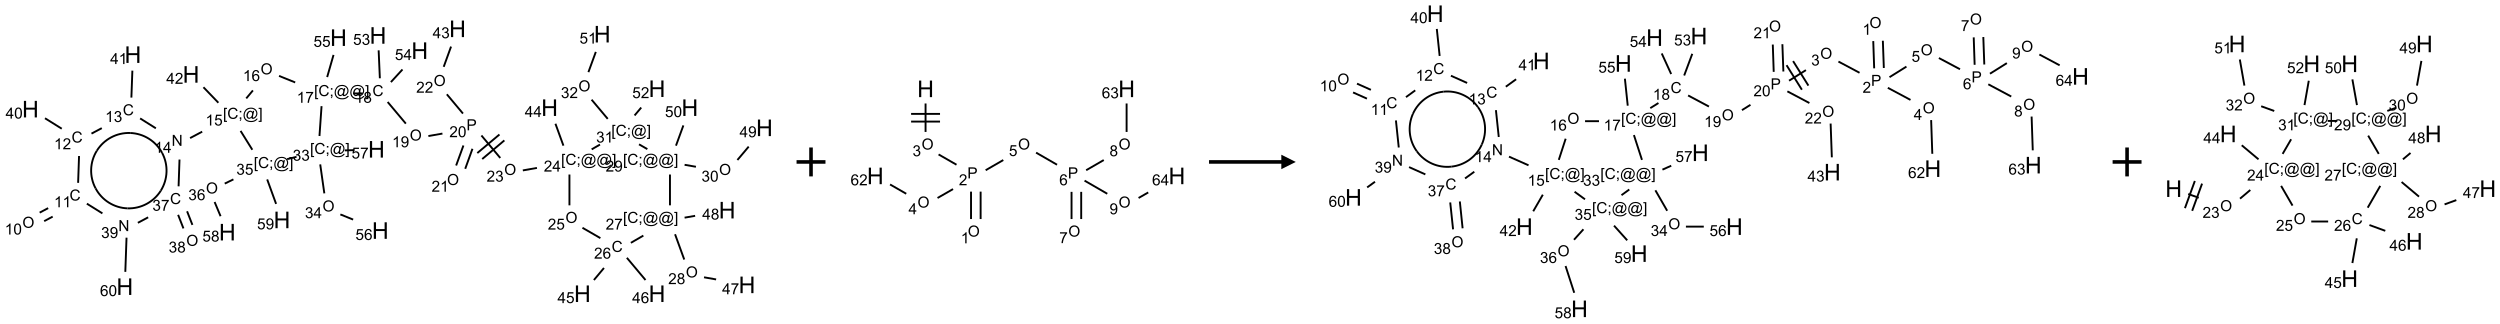 <?xml version="1.0" encoding="UTF-8"?>
<svg xmlns="http://www.w3.org/2000/svg" xmlns:xlink="http://www.w3.org/1999/xlink" width="1729" height="224" viewBox="0 0 1729 224">
<defs>
<g>
<g id="glyph-0-0">
<path d="M 1.332 0 L 1.332 -6.668 L 6.668 -6.668 L 6.668 0 Z M 1.5 -0.168 L 6.5 -0.168 L 6.5 -6.5 L 1.5 -6.5 Z M 1.5 -0.168 "/>
</g>
<g id="glyph-0-1">
<path d="M 0.516 -3.719 C 0.516 -4.984 0.855 -5.977 1.535 -6.695 C 2.215 -7.414 3.094 -7.77 4.172 -7.77 C 4.875 -7.77 5.512 -7.602 6.078 -7.266 C 6.645 -6.93 7.074 -6.461 7.371 -5.855 C 7.668 -5.254 7.816 -4.57 7.816 -3.809 C 7.816 -3.035 7.66 -2.34 7.348 -1.73 C 7.035 -1.117 6.594 -0.656 6.02 -0.34 C 5.449 -0.027 4.828 0.129 4.168 0.129 C 3.449 0.129 2.805 -0.043 2.238 -0.391 C 1.672 -0.738 1.246 -1.211 0.953 -1.812 C 0.66 -2.414 0.516 -3.047 0.516 -3.719 Z M 1.559 -3.703 C 1.559 -2.781 1.805 -2.059 2.301 -1.527 C 2.793 -1 3.414 -0.734 4.16 -0.734 C 4.922 -0.734 5.547 -1 6.039 -1.535 C 6.531 -2.07 6.777 -2.828 6.777 -3.812 C 6.777 -4.434 6.672 -4.977 6.461 -5.441 C 6.25 -5.902 5.945 -6.262 5.539 -6.52 C 5.133 -6.773 4.68 -6.902 4.176 -6.902 C 3.461 -6.902 2.848 -6.656 2.332 -6.164 C 1.816 -5.672 1.559 -4.852 1.559 -3.703 Z M 1.559 -3.703 "/>
</g>
<g id="glyph-0-2">
<path d="M 3.973 0 L 3.035 0 L 3.035 -5.973 C 2.809 -5.758 2.516 -5.543 2.148 -5.328 C 1.781 -5.113 1.453 -4.953 1.16 -4.844 L 1.16 -5.75 C 1.684 -5.996 2.145 -6.297 2.535 -6.645 C 2.93 -6.996 3.207 -7.336 3.371 -7.668 L 3.973 -7.668 Z M 3.973 0 "/>
</g>
<g id="glyph-0-3">
<path d="M 0.441 -3.766 C 0.441 -4.668 0.535 -5.395 0.723 -5.945 C 0.906 -6.496 1.184 -6.922 1.551 -7.219 C 1.918 -7.516 2.375 -7.668 2.934 -7.668 C 3.344 -7.668 3.703 -7.586 4.012 -7.418 C 4.32 -7.254 4.574 -7.016 4.777 -6.707 C 4.977 -6.395 5.137 -6.016 5.25 -5.57 C 5.363 -5.125 5.422 -4.523 5.422 -3.766 C 5.422 -2.871 5.328 -2.148 5.145 -1.598 C 4.961 -1.047 4.688 -0.621 4.32 -0.32 C 3.953 -0.02 3.492 0.129 2.934 0.129 C 2.195 0.129 1.617 -0.133 1.199 -0.66 C 0.695 -1.297 0.441 -2.332 0.441 -3.766 Z M 1.406 -3.766 C 1.406 -2.512 1.555 -1.68 1.848 -1.262 C 2.141 -0.848 2.5 -0.641 2.934 -0.641 C 3.363 -0.641 3.727 -0.848 4.02 -1.266 C 4.312 -1.684 4.457 -2.516 4.457 -3.766 C 4.457 -5.023 4.312 -5.859 4.02 -6.27 C 3.727 -6.684 3.359 -6.891 2.922 -6.891 C 2.492 -6.891 2.148 -6.707 1.891 -6.344 C 1.566 -5.879 1.406 -5.02 1.406 -3.766 Z M 1.406 -3.766 "/>
</g>
<g id="glyph-0-4">
<path d="M 6.27 -2.676 L 7.281 -2.422 C 7.07 -1.594 6.688 -0.961 6.137 -0.523 C 5.586 -0.086 4.914 0.129 4.121 0.129 C 3.297 0.129 2.629 -0.039 2.113 -0.371 C 1.598 -0.707 1.203 -1.191 0.934 -1.828 C 0.664 -2.465 0.531 -3.145 0.531 -3.875 C 0.531 -4.672 0.684 -5.363 0.988 -5.957 C 1.293 -6.547 1.723 -6.996 2.285 -7.305 C 2.844 -7.613 3.461 -7.766 4.137 -7.766 C 4.898 -7.766 5.543 -7.57 6.062 -7.184 C 6.582 -6.793 6.945 -6.246 7.152 -5.543 L 6.156 -5.309 C 5.98 -5.863 5.723 -6.266 5.387 -6.52 C 5.051 -6.773 4.625 -6.902 4.113 -6.902 C 3.527 -6.902 3.039 -6.762 2.645 -6.48 C 2.25 -6.199 1.973 -5.82 1.812 -5.348 C 1.652 -4.871 1.574 -4.383 1.574 -3.879 C 1.574 -3.23 1.668 -2.664 1.855 -2.18 C 2.047 -1.695 2.34 -1.332 2.738 -1.094 C 3.137 -0.855 3.57 -0.734 4.035 -0.734 C 4.602 -0.734 5.082 -0.898 5.473 -1.223 C 5.867 -1.551 6.133 -2.035 6.27 -2.676 Z M 6.27 -2.676 "/>
</g>
<g id="glyph-0-5">
<path d="M 5.371 -0.902 L 5.371 0 L 0.324 0 C 0.316 -0.227 0.352 -0.441 0.434 -0.652 C 0.562 -0.996 0.766 -1.332 1.051 -1.668 C 1.332 -2 1.742 -2.387 2.277 -2.824 C 3.105 -3.504 3.668 -4.043 3.957 -4.441 C 4.25 -4.84 4.395 -5.215 4.395 -5.566 C 4.395 -5.938 4.262 -6.254 3.996 -6.508 C 3.73 -6.762 3.387 -6.891 2.957 -6.891 C 2.508 -6.891 2.145 -6.754 1.875 -6.484 C 1.605 -6.215 1.469 -5.84 1.465 -5.359 L 0.5 -5.457 C 0.566 -6.176 0.812 -6.727 1.246 -7.102 C 1.676 -7.477 2.254 -7.668 2.98 -7.668 C 3.711 -7.668 4.293 -7.465 4.719 -7.059 C 5.145 -6.652 5.359 -6.148 5.359 -5.547 C 5.359 -5.242 5.297 -4.941 5.172 -4.645 C 5.047 -4.352 4.84 -4.039 4.551 -3.715 C 4.262 -3.387 3.777 -2.938 3.105 -2.371 C 2.543 -1.898 2.18 -1.578 2.02 -1.41 C 1.859 -1.242 1.73 -1.07 1.625 -0.902 Z M 5.371 -0.902 "/>
</g>
<g id="glyph-0-6">
<path d="M 3.449 0 L 3.449 -1.828 L 0.137 -1.828 L 0.137 -2.688 L 3.621 -7.637 L 4.387 -7.637 L 4.387 -2.688 L 5.418 -2.688 L 5.418 -1.828 L 4.387 -1.828 L 4.387 0 Z M 3.449 -2.688 L 3.449 -6.129 L 1.059 -2.688 Z M 3.449 -2.688 "/>
</g>
<g id="glyph-0-7">
<path d="M 0.449 -2.016 L 1.387 -2.141 C 1.492 -1.609 1.676 -1.227 1.934 -0.992 C 2.191 -0.758 2.508 -0.641 2.879 -0.641 C 3.32 -0.641 3.695 -0.793 3.996 -1.098 C 4.301 -1.402 4.453 -1.781 4.453 -2.234 C 4.453 -2.664 4.312 -3.02 4.031 -3.301 C 3.75 -3.578 3.391 -3.719 2.957 -3.719 C 2.781 -3.719 2.562 -3.684 2.297 -3.613 L 2.402 -4.438 C 2.465 -4.43 2.516 -4.426 2.551 -4.426 C 2.949 -4.426 3.312 -4.531 3.629 -4.738 C 3.949 -4.949 4.109 -5.27 4.109 -5.703 C 4.109 -6.047 3.992 -6.332 3.762 -6.559 C 3.527 -6.785 3.227 -6.895 2.859 -6.895 C 2.496 -6.895 2.191 -6.781 1.949 -6.551 C 1.707 -6.324 1.547 -5.98 1.48 -5.52 L 0.543 -5.688 C 0.656 -6.316 0.918 -6.805 1.324 -7.148 C 1.73 -7.492 2.234 -7.668 2.84 -7.668 C 3.254 -7.668 3.641 -7.578 3.988 -7.398 C 4.34 -7.219 4.609 -6.977 4.793 -6.668 C 4.98 -6.359 5.074 -6.031 5.074 -5.684 C 5.074 -5.352 4.984 -5.051 4.809 -4.781 C 4.629 -4.512 4.367 -4.297 4.02 -4.137 C 4.473 -4.031 4.824 -3.816 5.074 -3.488 C 5.324 -3.16 5.449 -2.75 5.449 -2.254 C 5.449 -1.59 5.203 -1.023 4.719 -0.559 C 4.234 -0.098 3.617 0.137 2.875 0.137 C 2.203 0.137 1.648 -0.062 1.207 -0.465 C 0.762 -0.863 0.512 -1.379 0.449 -2.016 Z M 0.449 -2.016 "/>
</g>
<g id="glyph-0-8">
<path d="M 0.812 0 L 0.812 -7.637 L 1.848 -7.637 L 5.859 -1.641 L 5.859 -7.637 L 6.828 -7.637 L 6.828 0 L 5.793 0 L 1.781 -6 L 1.781 0 Z M 0.812 0 "/>
</g>
<g id="glyph-0-9">
<path d="M 0.723 2.121 L 0.723 -7.637 L 2.793 -7.637 L 2.793 -6.859 L 1.66 -6.859 L 1.66 1.344 L 2.793 1.344 L 2.793 2.121 Z M 0.723 2.121 "/>
</g>
<g id="glyph-0-10">
<path d="M 0.949 -4.465 L 0.949 -5.531 L 2.016 -5.531 L 2.016 -4.465 Z M 0.949 0 L 0.949 -1.066 L 2.016 -1.066 L 2.016 0 C 2.016 0.391 1.945 0.711 1.809 0.949 C 1.668 1.191 1.449 1.379 1.145 1.512 L 0.887 1.109 C 1.082 1.023 1.23 0.895 1.324 0.727 C 1.418 0.559 1.469 0.316 1.48 0 Z M 0.949 0 "/>
</g>
<g id="glyph-0-11">
<path d="M 6.047 -0.848 C 5.82 -0.59 5.57 -0.379 5.289 -0.223 C 5.008 -0.062 4.73 0.016 4.449 0.016 C 4.141 0.016 3.84 -0.074 3.547 -0.254 C 3.254 -0.434 3.02 -0.715 2.836 -1.09 C 2.652 -1.465 2.562 -1.875 2.562 -2.324 C 2.562 -2.875 2.703 -3.43 2.988 -3.98 C 3.27 -4.535 3.621 -4.953 4.043 -5.23 C 4.461 -5.508 4.871 -5.645 5.266 -5.645 C 5.566 -5.645 5.855 -5.566 6.129 -5.41 C 6.402 -5.25 6.641 -5.012 6.84 -4.688 L 7.016 -5.496 L 7.949 -5.496 L 7.199 -2 C 7.094 -1.516 7.043 -1.246 7.043 -1.191 C 7.043 -1.098 7.078 -1.02 7.148 -0.949 C 7.219 -0.883 7.305 -0.848 7.406 -0.848 C 7.59 -0.848 7.832 -0.953 8.129 -1.168 C 8.527 -1.445 8.84 -1.816 9.07 -2.285 C 9.301 -2.75 9.418 -3.234 9.418 -3.73 C 9.418 -4.309 9.27 -4.852 8.973 -5.355 C 8.676 -5.859 8.23 -6.262 7.645 -6.562 C 7.055 -6.863 6.406 -7.016 5.691 -7.016 C 4.879 -7.016 4.137 -6.824 3.465 -6.445 C 2.793 -6.066 2.273 -5.52 1.902 -4.809 C 1.535 -4.098 1.348 -3.34 1.348 -2.527 C 1.348 -1.676 1.535 -0.941 1.902 -0.328 C 2.273 0.285 2.809 0.742 3.508 1.035 C 4.207 1.328 4.984 1.473 5.832 1.473 C 6.742 1.473 7.504 1.32 8.121 1.016 C 8.734 0.711 9.195 0.34 9.5 -0.098 L 10.441 -0.098 C 10.266 0.266 9.961 0.637 9.531 1.016 C 9.102 1.395 8.59 1.695 7.996 1.914 C 7.402 2.133 6.688 2.246 5.848 2.246 C 5.078 2.246 4.367 2.145 3.715 1.949 C 3.066 1.75 2.512 1.453 2.051 1.055 C 1.594 0.656 1.25 0.199 1.016 -0.316 C 0.723 -0.973 0.578 -1.684 0.578 -2.441 C 0.578 -3.289 0.75 -4.098 1.098 -4.863 C 1.523 -5.805 2.125 -6.527 2.902 -7.027 C 3.684 -7.527 4.629 -7.777 5.738 -7.777 C 6.602 -7.777 7.375 -7.602 8.059 -7.246 C 8.746 -6.895 9.285 -6.371 9.684 -5.672 C 10.02 -5.07 10.188 -4.418 10.188 -3.715 C 10.188 -2.707 9.832 -1.812 9.125 -1.031 C 8.492 -0.328 7.801 0.02 7.051 0.02 C 6.812 0.02 6.617 -0.016 6.473 -0.09 C 6.324 -0.16 6.215 -0.266 6.145 -0.402 C 6.102 -0.488 6.066 -0.637 6.047 -0.848 Z M 3.527 -2.262 C 3.527 -1.785 3.641 -1.414 3.863 -1.152 C 4.09 -0.887 4.348 -0.754 4.641 -0.754 C 4.836 -0.754 5.039 -0.812 5.254 -0.93 C 5.469 -1.047 5.676 -1.219 5.871 -1.449 C 6.066 -1.676 6.23 -1.969 6.355 -2.32 C 6.48 -2.672 6.543 -3.027 6.543 -3.379 C 6.543 -3.852 6.426 -4.219 6.191 -4.48 C 5.957 -4.738 5.672 -4.871 5.332 -4.871 C 5.109 -4.871 4.902 -4.812 4.707 -4.699 C 4.512 -4.586 4.32 -4.406 4.137 -4.156 C 3.953 -3.906 3.805 -3.602 3.691 -3.246 C 3.582 -2.887 3.527 -2.559 3.527 -2.262 Z M 3.527 -2.262 "/>
</g>
<g id="glyph-0-12">
<path d="M 2.27 2.121 L 0.203 2.121 L 0.203 1.344 L 1.332 1.344 L 1.332 -6.859 L 0.203 -6.859 L 0.203 -7.637 L 2.27 -7.637 Z M 2.27 2.121 "/>
</g>
<g id="glyph-0-13">
<path d="M 0.441 -2 L 1.426 -2.082 C 1.5 -1.605 1.668 -1.242 1.934 -1.004 C 2.199 -0.762 2.52 -0.641 2.895 -0.641 C 3.348 -0.641 3.73 -0.812 4.043 -1.152 C 4.355 -1.492 4.512 -1.941 4.512 -2.504 C 4.512 -3.039 4.359 -3.461 4.059 -3.77 C 3.758 -4.078 3.367 -4.234 2.879 -4.234 C 2.578 -4.234 2.305 -4.164 2.062 -4.027 C 1.82 -3.891 1.629 -3.715 1.488 -3.496 L 0.609 -3.609 L 1.348 -7.531 L 5.145 -7.531 L 5.145 -6.637 L 2.098 -6.637 L 1.688 -4.582 C 2.145 -4.902 2.625 -5.062 3.129 -5.062 C 3.797 -5.062 4.359 -4.832 4.816 -4.371 C 5.277 -3.91 5.504 -3.312 5.504 -2.59 C 5.504 -1.898 5.305 -1.301 4.902 -0.797 C 4.41 -0.18 3.742 0.129 2.895 0.129 C 2.199 0.129 1.633 -0.062 1.195 -0.453 C 0.758 -0.844 0.504 -1.359 0.441 -2 Z M 0.441 -2 "/>
</g>
<g id="glyph-0-14">
<path d="M 5.309 -5.766 L 4.375 -5.691 C 4.293 -6.059 4.172 -6.328 4.02 -6.496 C 3.766 -6.762 3.453 -6.895 3.082 -6.895 C 2.785 -6.895 2.523 -6.812 2.297 -6.645 C 2 -6.43 1.77 -6.117 1.598 -5.703 C 1.43 -5.289 1.34 -4.703 1.332 -3.938 C 1.559 -4.281 1.836 -4.535 2.16 -4.703 C 2.488 -4.871 2.828 -4.953 3.188 -4.953 C 3.812 -4.953 4.344 -4.723 4.785 -4.262 C 5.223 -3.801 5.441 -3.207 5.441 -2.48 C 5.441 -2 5.34 -1.555 5.133 -1.145 C 4.926 -0.73 4.641 -0.418 4.281 -0.199 C 3.922 0.02 3.512 0.129 3.051 0.129 C 2.27 0.129 1.633 -0.156 1.141 -0.73 C 0.648 -1.305 0.402 -2.254 0.402 -3.574 C 0.402 -5.051 0.672 -6.121 1.219 -6.793 C 1.695 -7.375 2.336 -7.668 3.141 -7.668 C 3.742 -7.668 4.234 -7.5 4.617 -7.16 C 5 -6.824 5.23 -6.359 5.309 -5.766 Z M 1.48 -2.473 C 1.48 -2.152 1.547 -1.844 1.684 -1.547 C 1.82 -1.25 2.016 -1.027 2.262 -0.871 C 2.508 -0.719 2.766 -0.641 3.035 -0.641 C 3.434 -0.641 3.773 -0.801 4.059 -1.121 C 4.344 -1.441 4.484 -1.875 4.484 -2.422 C 4.484 -2.949 4.344 -3.367 4.062 -3.668 C 3.781 -3.973 3.426 -4.125 3 -4.125 C 2.578 -4.125 2.219 -3.973 1.922 -3.668 C 1.625 -3.363 1.48 -2.969 1.48 -2.473 Z M 1.48 -2.473 "/>
</g>
<g id="glyph-0-15">
<path d="M 0.504 -6.637 L 0.504 -7.535 L 5.449 -7.535 L 5.449 -6.809 C 4.961 -6.289 4.48 -5.602 4.004 -4.746 C 3.527 -3.887 3.156 -3.004 2.895 -2.098 C 2.707 -1.461 2.59 -0.762 2.535 0 L 1.574 0 C 1.582 -0.602 1.703 -1.328 1.926 -2.176 C 2.152 -3.027 2.477 -3.848 2.898 -4.637 C 3.32 -5.426 3.77 -6.094 4.246 -6.637 Z M 0.504 -6.637 "/>
</g>
<g id="glyph-0-16">
<path d="M 1.887 -4.141 C 1.496 -4.281 1.207 -4.484 1.02 -4.75 C 0.832 -5.016 0.738 -5.328 0.738 -5.699 C 0.738 -6.254 0.938 -6.719 1.34 -7.098 C 1.738 -7.477 2.27 -7.668 2.934 -7.668 C 3.598 -7.668 4.137 -7.473 4.543 -7.086 C 4.949 -6.699 5.152 -6.227 5.152 -5.672 C 5.152 -5.316 5.059 -5.008 4.871 -4.746 C 4.688 -4.484 4.406 -4.281 4.027 -4.141 C 4.496 -3.988 4.852 -3.742 5.098 -3.402 C 5.34 -3.062 5.465 -2.656 5.465 -2.184 C 5.465 -1.531 5.234 -0.98 4.77 -0.535 C 4.309 -0.09 3.703 0.129 2.949 0.129 C 2.195 0.129 1.586 -0.094 1.125 -0.539 C 0.664 -0.984 0.434 -1.543 0.434 -2.207 C 0.434 -2.703 0.559 -3.121 0.809 -3.457 C 1.062 -3.793 1.422 -4.02 1.887 -4.141 Z M 1.699 -5.73 C 1.699 -5.367 1.812 -5.074 2.047 -4.844 C 2.281 -4.613 2.582 -4.5 2.953 -4.5 C 3.312 -4.5 3.609 -4.613 3.84 -4.84 C 4.07 -5.066 4.188 -5.348 4.188 -5.676 C 4.188 -6.02 4.07 -6.309 3.832 -6.543 C 3.594 -6.777 3.297 -6.895 2.941 -6.895 C 2.586 -6.895 2.289 -6.781 2.051 -6.551 C 1.816 -6.324 1.699 -6.047 1.699 -5.73 Z M 1.395 -2.203 C 1.395 -1.938 1.461 -1.676 1.586 -1.426 C 1.711 -1.176 1.902 -0.984 2.152 -0.848 C 2.402 -0.711 2.672 -0.641 2.957 -0.641 C 3.406 -0.641 3.777 -0.785 4.066 -1.074 C 4.359 -1.363 4.504 -1.727 4.504 -2.172 C 4.504 -2.625 4.355 -2.996 4.055 -3.293 C 3.754 -3.586 3.379 -3.734 2.926 -3.734 C 2.484 -3.734 2.121 -3.59 1.832 -3.297 C 1.543 -3.004 1.395 -2.641 1.395 -2.203 Z M 1.395 -2.203 "/>
</g>
<g id="glyph-0-17">
<path d="M 0.582 -1.766 L 1.484 -1.848 C 1.562 -1.426 1.707 -1.117 1.922 -0.926 C 2.137 -0.734 2.414 -0.641 2.75 -0.641 C 3.039 -0.641 3.289 -0.707 3.508 -0.84 C 3.727 -0.973 3.902 -1.148 4.043 -1.367 C 4.18 -1.586 4.297 -1.887 4.391 -2.262 C 4.484 -2.637 4.531 -3.016 4.531 -3.406 C 4.531 -3.449 4.531 -3.512 4.527 -3.594 C 4.34 -3.297 4.082 -3.055 3.758 -2.867 C 3.434 -2.68 3.082 -2.59 2.703 -2.59 C 2.07 -2.59 1.535 -2.816 1.098 -3.277 C 0.66 -3.734 0.441 -4.34 0.441 -5.09 C 0.441 -5.863 0.672 -6.484 1.129 -6.957 C 1.586 -7.43 2.156 -7.668 2.844 -7.668 C 3.34 -7.668 3.793 -7.531 4.207 -7.266 C 4.617 -7 4.93 -6.617 5.145 -6.121 C 5.355 -5.629 5.465 -4.91 5.465 -3.973 C 5.465 -2.996 5.359 -2.223 5.145 -1.645 C 4.934 -1.066 4.617 -0.625 4.199 -0.324 C 3.781 -0.02 3.293 0.129 2.73 0.129 C 2.133 0.129 1.645 -0.035 1.266 -0.367 C 0.887 -0.699 0.66 -1.164 0.582 -1.766 Z M 4.422 -5.137 C 4.422 -5.676 4.277 -6.102 3.992 -6.418 C 3.707 -6.734 3.359 -6.891 2.957 -6.891 C 2.543 -6.891 2.18 -6.719 1.871 -6.379 C 1.562 -6.039 1.406 -5.598 1.406 -5.059 C 1.406 -4.57 1.555 -4.176 1.848 -3.871 C 2.141 -3.566 2.5 -3.418 2.934 -3.418 C 3.367 -3.418 3.723 -3.57 4.004 -3.871 C 4.281 -4.176 4.422 -4.598 4.422 -5.137 Z M 4.422 -5.137 "/>
</g>
<g id="glyph-0-18">
<path d="M 0.824 0 L 0.824 -7.637 L 3.703 -7.637 C 4.211 -7.637 4.598 -7.609 4.863 -7.562 C 5.238 -7.5 5.555 -7.383 5.809 -7.207 C 6.062 -7.031 6.266 -6.785 6.418 -6.469 C 6.574 -6.152 6.652 -5.805 6.652 -5.426 C 6.652 -4.777 6.445 -4.227 6.031 -3.777 C 5.617 -3.328 4.871 -3.105 3.793 -3.105 L 1.832 -3.105 L 1.832 0 Z M 1.832 -4.004 L 3.809 -4.004 C 4.461 -4.004 4.922 -4.125 5.199 -4.371 C 5.473 -4.613 5.609 -4.953 5.609 -5.395 C 5.609 -5.715 5.527 -5.988 5.367 -6.215 C 5.207 -6.441 4.992 -6.594 4.73 -6.668 C 4.559 -6.711 4.246 -6.734 3.785 -6.734 L 1.832 -6.734 Z M 1.832 -4.004 "/>
</g>
<g id="glyph-1-0">
<path d="M 2 0 L 2 -10 L 10 -10 L 10 0 Z M 2.25 -0.25 L 9.75 -0.25 L 9.75 -9.75 L 2.25 -9.75 Z M 2.25 -0.25 "/>
</g>
<g id="glyph-1-1">
<path d="M 1.281 0 L 1.281 -11.453 L 2.797 -11.453 L 2.797 -6.75 L 8.75 -6.75 L 8.75 -11.453 L 10.266 -11.453 L 10.266 0 L 8.75 0 L 8.75 -5.398 L 2.797 -5.398 L 2.797 0 Z M 1.281 0 "/>
</g>
</g>
</defs>
<path fill="none" stroke-width="0.033" stroke-linecap="butt" stroke-linejoin="miter" stroke="rgb(0%, 0%, 0%)" stroke-opacity="1" stroke-miterlimit="10" d="M 0.308 3.325 L 0.455 3.247 " transform="matrix(40, 0, 0, 40, 18.227, 19.936)"/>
<path fill="none" stroke-width="0.033" stroke-linecap="butt" stroke-linejoin="miter" stroke="rgb(0%, 0%, 0%)" stroke-opacity="1" stroke-miterlimit="10" d="M 0.23 3.178 L 0.377 3.1 " transform="matrix(40, 0, 0, 40, 18.227, 19.936)"/>
<path fill="none" stroke-width="0.033" stroke-linecap="butt" stroke-linejoin="miter" stroke="rgb(0%, 0%, 0%)" stroke-opacity="1" stroke-miterlimit="10" d="M 0.895 2.663 L 0.911 2.199 " transform="matrix(40, 0, 0, 40, 18.227, 19.936)"/>
<path fill="none" stroke-width="0.033" stroke-linecap="butt" stroke-linejoin="miter" stroke="rgb(0%, 0%, 0%)" stroke-opacity="1" stroke-miterlimit="10" d="M 0.612 1.727 L 0.322 1.546 " transform="matrix(40, 0, 0, 40, 18.227, 19.936)"/>
<path fill="none" stroke-width="0.033" stroke-linecap="butt" stroke-linejoin="miter" stroke="rgb(0%, 0%, 0%)" stroke-opacity="1" stroke-miterlimit="10" d="M 1.126 1.812 L 1.304 1.717 " transform="matrix(40, 0, 0, 40, 18.227, 19.936)"/>
<path fill="none" stroke-width="0.033" stroke-linecap="butt" stroke-linejoin="miter" stroke="rgb(0%, 0%, 0%)" stroke-opacity="1" stroke-miterlimit="10" d="M 1.816 1.189 L 1.833 0.723 " transform="matrix(40, 0, 0, 40, 18.227, 19.936)"/>
<path fill="none" stroke-width="0.033" stroke-linecap="butt" stroke-linejoin="miter" stroke="rgb(0%, 0%, 0%)" stroke-opacity="1" stroke-miterlimit="10" d="M 1.967 1.549 L 2.239 1.72 " transform="matrix(40, 0, 0, 40, 18.227, 19.936)"/>
<path fill="none" stroke-width="0.033" stroke-linecap="butt" stroke-linejoin="miter" stroke="rgb(0%, 0%, 0%)" stroke-opacity="1" stroke-miterlimit="10" d="M 2.831 1.889 L 3.04 1.778 " transform="matrix(40, 0, 0, 40, 18.227, 19.936)"/>
<path fill="none" stroke-width="0.033" stroke-linecap="butt" stroke-linejoin="miter" stroke="rgb(0%, 0%, 0%)" stroke-opacity="1" stroke-miterlimit="10" d="M 3.32 1.278 L 3.062 1.01 " transform="matrix(40, 0, 0, 40, 18.227, 19.936)"/>
<path fill="none" stroke-width="0.033" stroke-linecap="butt" stroke-linejoin="miter" stroke="rgb(0%, 0%, 0%)" stroke-opacity="1" stroke-miterlimit="10" d="M 3.802 1.203 L 3.917 1.065 " transform="matrix(40, 0, 0, 40, 18.227, 19.936)"/>
<path fill="none" stroke-width="0.033" stroke-linecap="butt" stroke-linejoin="miter" stroke="rgb(0%, 0%, 0%)" stroke-opacity="1" stroke-miterlimit="10" d="M 4.369 0.814 L 4.648 0.927 " transform="matrix(40, 0, 0, 40, 18.227, 19.936)"/>
<path fill="none" stroke-width="0.033" stroke-linecap="butt" stroke-linejoin="miter" stroke="rgb(0%, 0%, 0%)" stroke-opacity="1" stroke-miterlimit="10" d="M 5.649 1.117 L 5.816 1.117 " transform="matrix(40, 0, 0, 40, 18.227, 19.936)"/>
<path fill="none" stroke-width="0.033" stroke-linecap="butt" stroke-linejoin="miter" stroke="rgb(0%, 0%, 0%)" stroke-opacity="1" stroke-miterlimit="10" d="M 6.247 1.265 L 6.561 1.639 " transform="matrix(40, 0, 0, 40, 18.227, 19.936)"/>
<path fill="none" stroke-width="0.033" stroke-linecap="butt" stroke-linejoin="miter" stroke="rgb(0%, 0%, 0%)" stroke-opacity="1" stroke-miterlimit="10" d="M 6.951 1.854 L 7.194 1.811 " transform="matrix(40, 0, 0, 40, 18.227, 19.936)"/>
<path fill="none" stroke-width="0.033" stroke-linecap="butt" stroke-linejoin="miter" stroke="rgb(0%, 0%, 0%)" stroke-opacity="1" stroke-miterlimit="10" d="M 7.557 2.017 L 7.431 2.363 " transform="matrix(40, 0, 0, 40, 18.227, 19.936)"/>
<path fill="none" stroke-width="0.033" stroke-linecap="butt" stroke-linejoin="miter" stroke="rgb(0%, 0%, 0%)" stroke-opacity="1" stroke-miterlimit="10" d="M 7.713 2.074 L 7.588 2.42 " transform="matrix(40, 0, 0, 40, 18.227, 19.936)"/>
<path fill="none" stroke-width="0.033" stroke-linecap="butt" stroke-linejoin="miter" stroke="rgb(0%, 0%, 0%)" stroke-opacity="1" stroke-miterlimit="10" d="M 7.549 1.465 L 7.27 1.132 " transform="matrix(40, 0, 0, 40, 18.227, 19.936)"/>
<path fill="none" stroke-width="0.033" stroke-linecap="butt" stroke-linejoin="miter" stroke="rgb(0%, 0%, 0%)" stroke-opacity="1" stroke-miterlimit="10" d="M 7.216 0.657 L 7.343 0.307 " transform="matrix(40, 0, 0, 40, 18.227, 19.936)"/>
<path fill="none" stroke-width="0.033" stroke-linecap="butt" stroke-linejoin="miter" stroke="rgb(0%, 0%, 0%)" stroke-opacity="1" stroke-miterlimit="10" d="M 7.868 1.844 L 8.194 2.233 " transform="matrix(40, 0, 0, 40, 18.227, 19.936)"/>
<path fill="none" stroke-width="0.033" stroke-linecap="butt" stroke-linejoin="miter" stroke="rgb(0%, 0%, 0%)" stroke-opacity="1" stroke-miterlimit="10" d="M 7.882 2.251 L 8.265 1.929 " transform="matrix(40, 0, 0, 40, 18.227, 19.936)"/>
<path fill="none" stroke-width="0.033" stroke-linecap="butt" stroke-linejoin="miter" stroke="rgb(0%, 0%, 0%)" stroke-opacity="1" stroke-miterlimit="10" d="M 7.797 2.148 L 8.18 1.827 " transform="matrix(40, 0, 0, 40, 18.227, 19.936)"/>
<path fill="none" stroke-width="0.033" stroke-linecap="butt" stroke-linejoin="miter" stroke="rgb(0%, 0%, 0%)" stroke-opacity="1" stroke-miterlimit="10" d="M 8.584 2.448 L 8.828 2.405 " transform="matrix(40, 0, 0, 40, 18.227, 19.936)"/>
<path fill="none" stroke-width="0.033" stroke-linecap="butt" stroke-linejoin="miter" stroke="rgb(0%, 0%, 0%)" stroke-opacity="1" stroke-miterlimit="10" d="M 9.286 2.02 L 9.148 1.641 " transform="matrix(40, 0, 0, 40, 18.227, 19.936)"/>
<path fill="none" stroke-width="0.033" stroke-linecap="butt" stroke-linejoin="miter" stroke="rgb(0%, 0%, 0%)" stroke-opacity="1" stroke-miterlimit="10" d="M 9.39 2.519 L 9.39 3.052 " transform="matrix(40, 0, 0, 40, 18.227, 19.936)"/>
<path fill="none" stroke-width="0.033" stroke-linecap="butt" stroke-linejoin="miter" stroke="rgb(0%, 0%, 0%)" stroke-opacity="1" stroke-miterlimit="10" d="M 9.615 3.44 L 9.925 3.619 " transform="matrix(40, 0, 0, 40, 18.227, 19.936)"/>
<path fill="none" stroke-width="0.033" stroke-linecap="butt" stroke-linejoin="miter" stroke="rgb(0%, 0%, 0%)" stroke-opacity="1" stroke-miterlimit="10" d="M 9.987 4.135 L 9.813 4.343 " transform="matrix(40, 0, 0, 40, 18.227, 19.936)"/>
<path fill="none" stroke-width="0.033" stroke-linecap="butt" stroke-linejoin="miter" stroke="rgb(0%, 0%, 0%)" stroke-opacity="1" stroke-miterlimit="10" d="M 10.383 3.959 L 10.705 4.343 " transform="matrix(40, 0, 0, 40, 18.227, 19.936)"/>
<path fill="none" stroke-width="0.033" stroke-linecap="butt" stroke-linejoin="miter" stroke="rgb(0%, 0%, 0%)" stroke-opacity="1" stroke-miterlimit="10" d="M 10.452 3.7 L 10.668 3.575 " transform="matrix(40, 0, 0, 40, 18.227, 19.936)"/>
<path fill="none" stroke-width="0.033" stroke-linecap="butt" stroke-linejoin="miter" stroke="rgb(0%, 0%, 0%)" stroke-opacity="1" stroke-miterlimit="10" d="M 11.216 3.552 L 11.375 3.989 " transform="matrix(40, 0, 0, 40, 18.227, 19.936)"/>
<path fill="none" stroke-width="0.033" stroke-linecap="butt" stroke-linejoin="miter" stroke="rgb(0%, 0%, 0%)" stroke-opacity="1" stroke-miterlimit="10" d="M 11.717 4.296 L 11.926 4.333 " transform="matrix(40, 0, 0, 40, 18.227, 19.936)"/>
<path fill="none" stroke-width="0.033" stroke-linecap="butt" stroke-linejoin="miter" stroke="rgb(0%, 0%, 0%)" stroke-opacity="1" stroke-miterlimit="10" d="M 11.381 3.265 L 11.563 3.233 " transform="matrix(40, 0, 0, 40, 18.227, 19.936)"/>
<path fill="none" stroke-width="0.033" stroke-linecap="butt" stroke-linejoin="miter" stroke="rgb(0%, 0%, 0%)" stroke-opacity="1" stroke-miterlimit="10" d="M 11.128 3.052 L 11.128 2.519 " transform="matrix(40, 0, 0, 40, 18.227, 19.936)"/>
<path fill="none" stroke-width="0.033" stroke-linecap="butt" stroke-linejoin="miter" stroke="rgb(0%, 0%, 0%)" stroke-opacity="1" stroke-miterlimit="10" d="M 11.381 2.351 L 11.577 2.385 " transform="matrix(40, 0, 0, 40, 18.227, 19.936)"/>
<path fill="none" stroke-width="0.033" stroke-linecap="butt" stroke-linejoin="miter" stroke="rgb(0%, 0%, 0%)" stroke-opacity="1" stroke-miterlimit="10" d="M 12.294 2.268 L 12.489 2.037 " transform="matrix(40, 0, 0, 40, 18.227, 19.936)"/>
<path fill="none" stroke-width="0.033" stroke-linecap="butt" stroke-linejoin="miter" stroke="rgb(0%, 0%, 0%)" stroke-opacity="1" stroke-miterlimit="10" d="M 11.232 2.02 L 11.36 1.67 " transform="matrix(40, 0, 0, 40, 18.227, 19.936)"/>
<path fill="none" stroke-width="0.033" stroke-linecap="butt" stroke-linejoin="miter" stroke="rgb(0%, 0%, 0%)" stroke-opacity="1" stroke-miterlimit="10" d="M 10.737 2.08 L 10.593 1.997 " transform="matrix(40, 0, 0, 40, 18.227, 19.936)"/>
<path fill="none" stroke-width="0.033" stroke-linecap="butt" stroke-linejoin="miter" stroke="rgb(0%, 0%, 0%)" stroke-opacity="1" stroke-miterlimit="10" d="M 9.918 2.001 L 9.774 2.084 " transform="matrix(40, 0, 0, 40, 18.227, 19.936)"/>
<path fill="none" stroke-width="0.033" stroke-linecap="butt" stroke-linejoin="miter" stroke="rgb(0%, 0%, 0%)" stroke-opacity="1" stroke-miterlimit="10" d="M 10.052 1.557 L 9.773 1.225 " transform="matrix(40, 0, 0, 40, 18.227, 19.936)"/>
<path fill="none" stroke-width="0.033" stroke-linecap="butt" stroke-linejoin="miter" stroke="rgb(0%, 0%, 0%)" stroke-opacity="1" stroke-miterlimit="10" d="M 9.718 0.749 L 9.846 0.399 " transform="matrix(40, 0, 0, 40, 18.227, 19.936)"/>
<path fill="none" stroke-width="0.033" stroke-linecap="butt" stroke-linejoin="miter" stroke="rgb(0%, 0%, 0%)" stroke-opacity="1" stroke-miterlimit="10" d="M 10.516 1.498 L 10.631 1.361 " transform="matrix(40, 0, 0, 40, 18.227, 19.936)"/>
<path fill="none" stroke-width="0.033" stroke-linecap="butt" stroke-linejoin="miter" stroke="rgb(0%, 0%, 0%)" stroke-opacity="1" stroke-miterlimit="10" d="M 6.112 0.855 L 6.091 0.372 " transform="matrix(40, 0, 0, 40, 18.227, 19.936)"/>
<path fill="none" stroke-width="0.033" stroke-linecap="butt" stroke-linejoin="miter" stroke="rgb(0%, 0%, 0%)" stroke-opacity="1" stroke-miterlimit="10" d="M 6.303 0.921 L 6.503 0.703 " transform="matrix(40, 0, 0, 40, 18.227, 19.936)"/>
<path fill="none" stroke-width="0.033" stroke-linecap="butt" stroke-linejoin="miter" stroke="rgb(0%, 0%, 0%)" stroke-opacity="1" stroke-miterlimit="10" d="M 5.201 0.834 L 5.311 0.451 " transform="matrix(40, 0, 0, 40, 18.227, 19.936)"/>
<path fill="none" stroke-width="0.033" stroke-linecap="butt" stroke-linejoin="miter" stroke="rgb(0%, 0%, 0%)" stroke-opacity="1" stroke-miterlimit="10" d="M 5.104 1.337 L 5.068 1.853 " transform="matrix(40, 0, 0, 40, 18.227, 19.936)"/>
<path fill="none" stroke-width="0.033" stroke-linecap="butt" stroke-linejoin="miter" stroke="rgb(0%, 0%, 0%)" stroke-opacity="1" stroke-miterlimit="10" d="M 5.081 2.344 L 5.152 2.845 " transform="matrix(40, 0, 0, 40, 18.227, 19.936)"/>
<path fill="none" stroke-width="0.033" stroke-linecap="butt" stroke-linejoin="miter" stroke="rgb(0%, 0%, 0%)" stroke-opacity="1" stroke-miterlimit="10" d="M 5.429 3.209 L 5.65 3.298 " transform="matrix(40, 0, 0, 40, 18.227, 19.936)"/>
<path fill="none" stroke-width="0.033" stroke-linecap="butt" stroke-linejoin="miter" stroke="rgb(0%, 0%, 0%)" stroke-opacity="1" stroke-miterlimit="10" d="M 5.505 2.102 L 5.672 2.097 " transform="matrix(40, 0, 0, 40, 18.227, 19.936)"/>
<path fill="none" stroke-width="0.033" stroke-linecap="butt" stroke-linejoin="miter" stroke="rgb(0%, 0%, 0%)" stroke-opacity="1" stroke-miterlimit="10" d="M 4.671 2.213 L 4.509 2.253 " transform="matrix(40, 0, 0, 40, 18.227, 19.936)"/>
<path fill="none" stroke-width="0.033" stroke-linecap="butt" stroke-linejoin="miter" stroke="rgb(0%, 0%, 0%)" stroke-opacity="1" stroke-miterlimit="10" d="M 3.907 2.091 L 3.704 1.765 " transform="matrix(40, 0, 0, 40, 18.227, 19.936)"/>
<path fill="none" stroke-width="0.033" stroke-linecap="butt" stroke-linejoin="miter" stroke="rgb(0%, 0%, 0%)" stroke-opacity="1" stroke-miterlimit="10" d="M 3.58 2.603 L 3.43 2.676 " transform="matrix(40, 0, 0, 40, 18.227, 19.936)"/>
<path fill="none" stroke-width="0.033" stroke-linecap="butt" stroke-linejoin="miter" stroke="rgb(0%, 0%, 0%)" stroke-opacity="1" stroke-miterlimit="10" d="M 3.255 2.994 L 3.358 3.24 " transform="matrix(40, 0, 0, 40, 18.227, 19.936)"/>
<path fill="none" stroke-width="0.033" stroke-linecap="butt" stroke-linejoin="miter" stroke="rgb(0%, 0%, 0%)" stroke-opacity="1" stroke-miterlimit="10" d="M 4.164 2.604 L 4.318 3.027 " transform="matrix(40, 0, 0, 40, 18.227, 19.936)"/>
<path fill="none" stroke-width="0.033" stroke-linecap="butt" stroke-linejoin="miter" stroke="rgb(0%, 0%, 0%)" stroke-opacity="1" stroke-miterlimit="10" d="M 2.648 2.26 L 2.632 2.723 " transform="matrix(40, 0, 0, 40, 18.227, 19.936)"/>
<path fill="none" stroke-width="0.033" stroke-linecap="butt" stroke-linejoin="miter" stroke="rgb(0%, 0%, 0%)" stroke-opacity="1" stroke-miterlimit="10" d="M 2.624 3.216 L 2.716 3.451 " transform="matrix(40, 0, 0, 40, 18.227, 19.936)"/>
<path fill="none" stroke-width="0.033" stroke-linecap="butt" stroke-linejoin="miter" stroke="rgb(0%, 0%, 0%)" stroke-opacity="1" stroke-miterlimit="10" d="M 2.779 3.155 L 2.871 3.39 " transform="matrix(40, 0, 0, 40, 18.227, 19.936)"/>
<path fill="none" stroke-width="0.033" stroke-linecap="butt" stroke-linejoin="miter" stroke="rgb(0%, 0%, 0%)" stroke-opacity="1" stroke-miterlimit="10" d="M 2.106 3.259 L 1.928 3.354 " transform="matrix(40, 0, 0, 40, 18.227, 19.936)"/>
<path fill="none" stroke-width="0.033" stroke-linecap="butt" stroke-linejoin="miter" stroke="rgb(0%, 0%, 0%)" stroke-opacity="1" stroke-miterlimit="10" d="M 1.315 3.191 L 1.046 3.023 " transform="matrix(40, 0, 0, 40, 18.227, 19.936)"/>
<path fill="none" stroke-width="0.033" stroke-linecap="butt" stroke-linejoin="miter" stroke="rgb(0%, 0%, 0%)" stroke-opacity="1" stroke-miterlimit="10" d="M 1.732 3.611 L 1.711 4.202 " transform="matrix(40, 0, 0, 40, 18.227, 19.936)"/>
<path fill="none" stroke-width="0.033" stroke-linecap="butt" stroke-linejoin="miter" stroke="rgb(0%, 0%, 0%)" stroke-opacity="1" stroke-miterlimit="10" d="M 1.197 2.758 C 1.087 2.553 1.096 2.304 1.219 2.107 " transform="matrix(40, 0, 0, 40, 18.227, 19.936)"/>
<path fill="none" stroke-width="0.033" stroke-linecap="butt" stroke-linejoin="miter" stroke="rgb(0%, 0%, 0%)" stroke-opacity="1" stroke-miterlimit="10" d="M 1.749 3.104 C 1.517 3.096 1.306 2.964 1.197 2.758 " transform="matrix(40, 0, 0, 40, 18.227, 19.936)"/>
<path fill="none" stroke-width="0.033" stroke-linecap="butt" stroke-linejoin="miter" stroke="rgb(0%, 0%, 0%)" stroke-opacity="1" stroke-miterlimit="10" d="M 2.325 2.798 C 2.201 2.995 1.982 3.112 1.749 3.104 " transform="matrix(40, 0, 0, 40, 18.227, 19.936)"/>
<path fill="none" stroke-width="0.033" stroke-linecap="butt" stroke-linejoin="miter" stroke="rgb(0%, 0%, 0%)" stroke-opacity="1" stroke-miterlimit="10" d="M 2.348 2.146 C 2.457 2.352 2.448 2.6 2.325 2.798 " transform="matrix(40, 0, 0, 40, 18.227, 19.936)"/>
<path fill="none" stroke-width="0.033" stroke-linecap="butt" stroke-linejoin="miter" stroke="rgb(0%, 0%, 0%)" stroke-opacity="1" stroke-miterlimit="10" d="M 1.795 1.801 C 2.028 1.809 2.238 1.941 2.348 2.146 " transform="matrix(40, 0, 0, 40, 18.227, 19.936)"/>
<path fill="none" stroke-width="0.033" stroke-linecap="butt" stroke-linejoin="miter" stroke="rgb(0%, 0%, 0%)" stroke-opacity="1" stroke-miterlimit="10" d="M 1.219 2.107 C 1.343 1.909 1.562 1.793 1.795 1.801 " transform="matrix(40, 0, 0, 40, 18.227, 19.936)"/>
<g fill="rgb(0%, 0%, 0%)" fill-opacity="1">
<use xlink:href="#glyph-0-1" x="15.473" y="157.566"/>
</g>
<g fill="rgb(0%, 0%, 0%)" fill-opacity="1">
<use xlink:href="#glyph-0-2" x="3.297" y="162.199"/>
<use xlink:href="#glyph-0-3" x="9.229" y="162.199"/>
</g>
<g fill="rgb(0%, 0%, 0%)" fill-opacity="1">
<use xlink:href="#glyph-0-4" x="48.074" y="138.719"/>
</g>
<g fill="rgb(0%, 0%, 0%)" fill-opacity="1">
<use xlink:href="#glyph-0-2" x="37.363" y="143.352"/>
<use xlink:href="#glyph-0-2" x="43.296" y="143.352"/>
</g>
<g fill="rgb(0%, 0%, 0%)" fill-opacity="1">
<use xlink:href="#glyph-0-4" x="49.477" y="98.602"/>
</g>
<g fill="rgb(0%, 0%, 0%)" fill-opacity="1">
<use xlink:href="#glyph-0-2" x="37.371" y="103.238"/>
<use xlink:href="#glyph-0-5" x="43.303" y="103.238"/>
</g>
<g fill="rgb(0%, 0%, 0%)" fill-opacity="1">
<use xlink:href="#glyph-1-1" x="15.258" y="81.215"/>
</g>
<g fill="rgb(0%, 0%, 0%)" fill-opacity="1">
<use xlink:href="#glyph-0-6" x="3.848" y="82.004"/>
<use xlink:href="#glyph-0-3" x="9.78" y="82.004"/>
</g>
<g fill="rgb(0%, 0%, 0%)" fill-opacity="1">
<use xlink:href="#glyph-0-4" x="84.918" y="79.758"/>
</g>
<g fill="rgb(0%, 0%, 0%)" fill-opacity="1">
<use xlink:href="#glyph-0-2" x="72.734" y="84.391"/>
<use xlink:href="#glyph-0-7" x="78.667" y="84.391"/>
</g>
<g fill="rgb(0%, 0%, 0%)" fill-opacity="1">
<use xlink:href="#glyph-1-1" x="86.141" y="43.523"/>
</g>
<g fill="rgb(0%, 0%, 0%)" fill-opacity="1">
<use xlink:href="#glyph-0-6" x="76.18" y="44.316"/>
<use xlink:href="#glyph-0-2" x="82.112" y="44.316"/>
</g>
<g fill="rgb(0%, 0%, 0%)" fill-opacity="1">
<use xlink:href="#glyph-0-8" x="118.68" y="100.895"/>
</g>
<g fill="rgb(0%, 0%, 0%)" fill-opacity="1">
<use xlink:href="#glyph-0-2" x="106.805" y="105.664"/>
<use xlink:href="#glyph-0-6" x="112.737" y="105.664"/>
</g>
<g fill="rgb(0%, 0%, 0%)" fill-opacity="1">
<use xlink:href="#glyph-0-9" x="154.207" y="82.191"/>
<use xlink:href="#glyph-0-4" x="157.171" y="82.191"/>
<use xlink:href="#glyph-0-10" x="164.874" y="82.191"/>
<use xlink:href="#glyph-0-11" x="167.837" y="82.191"/>
<use xlink:href="#glyph-0-12" x="178.665" y="82.191"/>
</g>
<g fill="rgb(0%, 0%, 0%)" fill-opacity="1">
<use xlink:href="#glyph-0-2" x="142.16" y="86.82"/>
<use xlink:href="#glyph-0-13" x="148.092" y="86.82"/>
</g>
<g fill="rgb(0%, 0%, 0%)" fill-opacity="1">
<use xlink:href="#glyph-1-1" x="126.34" y="57.191"/>
</g>
<g fill="rgb(0%, 0%, 0%)" fill-opacity="1">
<use xlink:href="#glyph-0-6" x="114.984" y="57.984"/>
<use xlink:href="#glyph-0-5" x="120.917" y="57.984"/>
</g>
<g fill="rgb(0%, 0%, 0%)" fill-opacity="1">
<use xlink:href="#glyph-0-1" x="180.219" y="51.438"/>
</g>
<g fill="rgb(0%, 0%, 0%)" fill-opacity="1">
<use xlink:href="#glyph-0-2" x="168.023" y="56.07"/>
<use xlink:href="#glyph-0-14" x="173.956" y="56.07"/>
</g>
<g fill="rgb(0%, 0%, 0%)" fill-opacity="1">
<use xlink:href="#glyph-0-9" x="217.227" y="66.477"/>
<use xlink:href="#glyph-0-4" x="220.19" y="66.477"/>
<use xlink:href="#glyph-0-10" x="227.893" y="66.477"/>
<use xlink:href="#glyph-0-11" x="230.857" y="66.477"/>
<use xlink:href="#glyph-0-11" x="241.685" y="66.477"/>
<use xlink:href="#glyph-0-12" x="252.513" y="66.477"/>
</g>
<g fill="rgb(0%, 0%, 0%)" fill-opacity="1">
<use xlink:href="#glyph-0-2" x="205.234" y="71.105"/>
<use xlink:href="#glyph-0-15" x="211.167" y="71.105"/>
</g>
<g fill="rgb(0%, 0%, 0%)" fill-opacity="1">
<use xlink:href="#glyph-0-4" x="257.562" y="66.469"/>
</g>
<g fill="rgb(0%, 0%, 0%)" fill-opacity="1">
<use xlink:href="#glyph-0-2" x="245.359" y="71.105"/>
<use xlink:href="#glyph-0-16" x="251.292" y="71.105"/>
</g>
<g fill="rgb(0%, 0%, 0%)" fill-opacity="1">
<use xlink:href="#glyph-0-1" x="283.379" y="97.223"/>
</g>
<g fill="rgb(0%, 0%, 0%)" fill-opacity="1">
<use xlink:href="#glyph-0-2" x="271.164" y="101.855"/>
<use xlink:href="#glyph-0-17" x="277.096" y="101.855"/>
</g>
<g fill="rgb(0%, 0%, 0%)" fill-opacity="1">
<use xlink:href="#glyph-0-18" x="322.602" y="90.117"/>
</g>
<g fill="rgb(0%, 0%, 0%)" fill-opacity="1">
<use xlink:href="#glyph-0-5" x="310.738" y="94.887"/>
<use xlink:href="#glyph-0-3" x="316.671" y="94.887"/>
</g>
<g fill="rgb(0%, 0%, 0%)" fill-opacity="1">
<use xlink:href="#glyph-0-1" x="309.18" y="127.973"/>
</g>
<g fill="rgb(0%, 0%, 0%)" fill-opacity="1">
<use xlink:href="#glyph-0-5" x="298.457" y="132.605"/>
<use xlink:href="#glyph-0-2" x="304.389" y="132.605"/>
</g>
<g fill="rgb(0%, 0%, 0%)" fill-opacity="1">
<use xlink:href="#glyph-0-1" x="299.93" y="59.504"/>
</g>
<g fill="rgb(0%, 0%, 0%)" fill-opacity="1">
<use xlink:href="#glyph-0-5" x="287.812" y="64.137"/>
<use xlink:href="#glyph-0-5" x="293.745" y="64.137"/>
</g>
<g fill="rgb(0%, 0%, 0%)" fill-opacity="1">
<use xlink:href="#glyph-1-1" x="310.641" y="25.664"/>
</g>
<g fill="rgb(0%, 0%, 0%)" fill-opacity="1">
<use xlink:href="#glyph-0-6" x="299.207" y="26.457"/>
<use xlink:href="#glyph-0-7" x="305.139" y="26.457"/>
</g>
<g fill="rgb(0%, 0%, 0%)" fill-opacity="1">
<use xlink:href="#glyph-0-1" x="348.711" y="121.004"/>
</g>
<g fill="rgb(0%, 0%, 0%)" fill-opacity="1">
<use xlink:href="#glyph-0-5" x="336.512" y="125.633"/>
<use xlink:href="#glyph-0-7" x="342.444" y="125.633"/>
</g>
<g fill="rgb(0%, 0%, 0%)" fill-opacity="1">
<use xlink:href="#glyph-0-9" x="388.031" y="114.035"/>
<use xlink:href="#glyph-0-4" x="390.995" y="114.035"/>
<use xlink:href="#glyph-0-10" x="398.698" y="114.035"/>
<use xlink:href="#glyph-0-11" x="401.661" y="114.035"/>
<use xlink:href="#glyph-0-11" x="412.49" y="114.035"/>
<use xlink:href="#glyph-0-12" x="423.318" y="114.035"/>
</g>
<g fill="rgb(0%, 0%, 0%)" fill-opacity="1">
<use xlink:href="#glyph-0-5" x="376.074" y="118.664"/>
<use xlink:href="#glyph-0-6" x="382.007" y="118.664"/>
</g>
<g fill="rgb(0%, 0%, 0%)" fill-opacity="1">
<use xlink:href="#glyph-1-1" x="374.316" y="80.191"/>
</g>
<g fill="rgb(0%, 0%, 0%)" fill-opacity="1">
<use xlink:href="#glyph-0-6" x="362.914" y="80.953"/>
<use xlink:href="#glyph-0-6" x="368.846" y="80.953"/>
</g>
<g fill="rgb(0%, 0%, 0%)" fill-opacity="1">
<use xlink:href="#glyph-0-1" x="391.066" y="154.172"/>
</g>
<g fill="rgb(0%, 0%, 0%)" fill-opacity="1">
<use xlink:href="#glyph-0-5" x="378.809" y="158.805"/>
<use xlink:href="#glyph-0-13" x="384.741" y="158.805"/>
</g>
<g fill="rgb(0%, 0%, 0%)" fill-opacity="1">
<use xlink:href="#glyph-0-4" x="422.988" y="174.238"/>
</g>
<g fill="rgb(0%, 0%, 0%)" fill-opacity="1">
<use xlink:href="#glyph-0-5" x="410.812" y="178.875"/>
<use xlink:href="#glyph-0-14" x="416.745" y="178.875"/>
</g>
<g fill="rgb(0%, 0%, 0%)" fill-opacity="1">
<use xlink:href="#glyph-1-1" x="397.008" y="208.871"/>
</g>
<g fill="rgb(0%, 0%, 0%)" fill-opacity="1">
<use xlink:href="#glyph-0-6" x="385.516" y="209.633"/>
<use xlink:href="#glyph-0-13" x="391.448" y="209.633"/>
</g>
<g fill="rgb(0%, 0%, 0%)" fill-opacity="1">
<use xlink:href="#glyph-1-1" x="448.609" y="208.871"/>
</g>
<g fill="rgb(0%, 0%, 0%)" fill-opacity="1">
<use xlink:href="#glyph-0-6" x="437.184" y="209.664"/>
<use xlink:href="#glyph-0-14" x="443.116" y="209.664"/>
</g>
<g fill="rgb(0%, 0%, 0%)" fill-opacity="1">
<use xlink:href="#glyph-0-9" x="430.848" y="154.176"/>
<use xlink:href="#glyph-0-4" x="433.811" y="154.176"/>
<use xlink:href="#glyph-0-10" x="441.514" y="154.176"/>
<use xlink:href="#glyph-0-11" x="444.478" y="154.176"/>
<use xlink:href="#glyph-0-11" x="455.306" y="154.176"/>
<use xlink:href="#glyph-0-12" x="466.134" y="154.176"/>
</g>
<g fill="rgb(0%, 0%, 0%)" fill-opacity="1">
<use xlink:href="#glyph-0-5" x="418.859" y="158.805"/>
<use xlink:href="#glyph-0-15" x="424.792" y="158.805"/>
</g>
<g fill="rgb(0%, 0%, 0%)" fill-opacity="1">
<use xlink:href="#glyph-0-1" x="474.32" y="191.891"/>
</g>
<g fill="rgb(0%, 0%, 0%)" fill-opacity="1">
<use xlink:href="#glyph-0-5" x="462.105" y="196.523"/>
<use xlink:href="#glyph-0-16" x="468.038" y="196.523"/>
</g>
<g fill="rgb(0%, 0%, 0%)" fill-opacity="1">
<use xlink:href="#glyph-1-1" x="510.832" y="202.742"/>
</g>
<g fill="rgb(0%, 0%, 0%)" fill-opacity="1">
<use xlink:href="#glyph-0-6" x="499.398" y="203.504"/>
<use xlink:href="#glyph-0-15" x="505.331" y="203.504"/>
</g>
<g fill="rgb(0%, 0%, 0%)" fill-opacity="1">
<use xlink:href="#glyph-1-1" x="497.102" y="151.082"/>
</g>
<g fill="rgb(0%, 0%, 0%)" fill-opacity="1">
<use xlink:href="#glyph-0-6" x="485.652" y="151.875"/>
<use xlink:href="#glyph-0-16" x="491.585" y="151.875"/>
</g>
<g fill="rgb(0%, 0%, 0%)" fill-opacity="1">
<use xlink:href="#glyph-0-9" x="430.848" y="114.035"/>
<use xlink:href="#glyph-0-4" x="433.811" y="114.035"/>
<use xlink:href="#glyph-0-10" x="441.514" y="114.035"/>
<use xlink:href="#glyph-0-11" x="444.478" y="114.035"/>
<use xlink:href="#glyph-0-11" x="455.306" y="114.035"/>
<use xlink:href="#glyph-0-12" x="466.134" y="114.035"/>
</g>
<g fill="rgb(0%, 0%, 0%)" fill-opacity="1">
<use xlink:href="#glyph-0-5" x="418.844" y="118.664"/>
<use xlink:href="#glyph-0-17" x="424.776" y="118.664"/>
</g>
<g fill="rgb(0%, 0%, 0%)" fill-opacity="1">
<use xlink:href="#glyph-0-1" x="497.297" y="121.004"/>
</g>
<g fill="rgb(0%, 0%, 0%)" fill-opacity="1">
<use xlink:href="#glyph-0-7" x="485.125" y="125.633"/>
<use xlink:href="#glyph-0-3" x="491.057" y="125.633"/>
</g>
<g fill="rgb(0%, 0%, 0%)" fill-opacity="1">
<use xlink:href="#glyph-1-1" x="522.902" y="94.133"/>
</g>
<g fill="rgb(0%, 0%, 0%)" fill-opacity="1">
<use xlink:href="#glyph-0-6" x="511.453" y="94.926"/>
<use xlink:href="#glyph-0-17" x="517.385" y="94.926"/>
</g>
<g fill="rgb(0%, 0%, 0%)" fill-opacity="1">
<use xlink:href="#glyph-1-1" x="471.301" y="80.191"/>
</g>
<g fill="rgb(0%, 0%, 0%)" fill-opacity="1">
<use xlink:href="#glyph-0-13" x="459.891" y="80.984"/>
<use xlink:href="#glyph-0-3" x="465.823" y="80.984"/>
</g>
<g fill="rgb(0%, 0%, 0%)" fill-opacity="1">
<use xlink:href="#glyph-0-9" x="422.793" y="93.965"/>
<use xlink:href="#glyph-0-4" x="425.757" y="93.965"/>
<use xlink:href="#glyph-0-10" x="433.46" y="93.965"/>
<use xlink:href="#glyph-0-11" x="436.423" y="93.965"/>
<use xlink:href="#glyph-0-12" x="447.251" y="93.965"/>
</g>
<g fill="rgb(0%, 0%, 0%)" fill-opacity="1">
<use xlink:href="#glyph-0-7" x="412.277" y="98.594"/>
<use xlink:href="#glyph-0-2" x="418.21" y="98.594"/>
</g>
<g fill="rgb(0%, 0%, 0%)" fill-opacity="1">
<use xlink:href="#glyph-0-1" x="400.027" y="63.211"/>
</g>
<g fill="rgb(0%, 0%, 0%)" fill-opacity="1">
<use xlink:href="#glyph-0-7" x="387.906" y="67.844"/>
<use xlink:href="#glyph-0-5" x="393.839" y="67.844"/>
</g>
<g fill="rgb(0%, 0%, 0%)" fill-opacity="1">
<use xlink:href="#glyph-1-1" x="410.734" y="29.371"/>
</g>
<g fill="rgb(0%, 0%, 0%)" fill-opacity="1">
<use xlink:href="#glyph-0-13" x="400.773" y="30.164"/>
<use xlink:href="#glyph-0-2" x="406.706" y="30.164"/>
</g>
<g fill="rgb(0%, 0%, 0%)" fill-opacity="1">
<use xlink:href="#glyph-1-1" x="448.609" y="67.09"/>
</g>
<g fill="rgb(0%, 0%, 0%)" fill-opacity="1">
<use xlink:href="#glyph-0-13" x="437.254" y="67.883"/>
<use xlink:href="#glyph-0-5" x="443.186" y="67.883"/>
</g>
<g fill="rgb(0%, 0%, 0%)" fill-opacity="1">
<use xlink:href="#glyph-1-1" x="255.629" y="30.25"/>
</g>
<g fill="rgb(0%, 0%, 0%)" fill-opacity="1">
<use xlink:href="#glyph-0-13" x="244.195" y="31.043"/>
<use xlink:href="#glyph-0-7" x="250.128" y="31.043"/>
</g>
<g fill="rgb(0%, 0%, 0%)" fill-opacity="1">
<use xlink:href="#glyph-1-1" x="284.5" y="40.758"/>
</g>
<g fill="rgb(0%, 0%, 0%)" fill-opacity="1">
<use xlink:href="#glyph-0-13" x="273.098" y="41.52"/>
<use xlink:href="#glyph-0-6" x="279.03" y="41.52"/>
</g>
<g fill="rgb(0%, 0%, 0%)" fill-opacity="1">
<use xlink:href="#glyph-1-1" x="228.305" y="31.77"/>
</g>
<g fill="rgb(0%, 0%, 0%)" fill-opacity="1">
<use xlink:href="#glyph-0-13" x="216.812" y="32.426"/>
<use xlink:href="#glyph-0-13" x="222.745" y="32.426"/>
</g>
<g fill="rgb(0%, 0%, 0%)" fill-opacity="1">
<use xlink:href="#glyph-0-9" x="214.426" y="106.52"/>
<use xlink:href="#glyph-0-4" x="217.389" y="106.52"/>
<use xlink:href="#glyph-0-10" x="225.092" y="106.52"/>
<use xlink:href="#glyph-0-11" x="228.056" y="106.52"/>
<use xlink:href="#glyph-0-12" x="238.884" y="106.52"/>
</g>
<g fill="rgb(0%, 0%, 0%)" fill-opacity="1">
<use xlink:href="#glyph-0-7" x="202.438" y="111.148"/>
<use xlink:href="#glyph-0-7" x="208.37" y="111.148"/>
</g>
<g fill="rgb(0%, 0%, 0%)" fill-opacity="1">
<use xlink:href="#glyph-0-1" x="223.047" y="146.266"/>
</g>
<g fill="rgb(0%, 0%, 0%)" fill-opacity="1">
<use xlink:href="#glyph-0-7" x="210.879" y="150.898"/>
<use xlink:href="#glyph-0-6" x="216.811" y="150.898"/>
</g>
<g fill="rgb(0%, 0%, 0%)" fill-opacity="1">
<use xlink:href="#glyph-1-1" x="257.246" y="165.184"/>
</g>
<g fill="rgb(0%, 0%, 0%)" fill-opacity="1">
<use xlink:href="#glyph-0-13" x="245.816" y="165.977"/>
<use xlink:href="#glyph-0-14" x="251.749" y="165.977"/>
</g>
<g fill="rgb(0%, 0%, 0%)" fill-opacity="1">
<use xlink:href="#glyph-1-1" x="254.559" y="108.996"/>
</g>
<g fill="rgb(0%, 0%, 0%)" fill-opacity="1">
<use xlink:href="#glyph-0-13" x="243.121" y="109.656"/>
<use xlink:href="#glyph-0-15" x="249.053" y="109.656"/>
</g>
<g fill="rgb(0%, 0%, 0%)" fill-opacity="1">
<use xlink:href="#glyph-0-9" x="175.477" y="116.23"/>
<use xlink:href="#glyph-0-4" x="178.44" y="116.23"/>
<use xlink:href="#glyph-0-10" x="186.143" y="116.23"/>
<use xlink:href="#glyph-0-11" x="189.107" y="116.23"/>
<use xlink:href="#glyph-0-12" x="199.935" y="116.23"/>
</g>
<g fill="rgb(0%, 0%, 0%)" fill-opacity="1">
<use xlink:href="#glyph-0-7" x="163.434" y="120.859"/>
<use xlink:href="#glyph-0-13" x="169.366" y="120.859"/>
</g>
<g fill="rgb(0%, 0%, 0%)" fill-opacity="1">
<use xlink:href="#glyph-0-1" x="142.434" y="133.824"/>
</g>
<g fill="rgb(0%, 0%, 0%)" fill-opacity="1">
<use xlink:href="#glyph-0-7" x="130.238" y="138.457"/>
<use xlink:href="#glyph-0-14" x="136.171" y="138.457"/>
</g>
<g fill="rgb(0%, 0%, 0%)" fill-opacity="1">
<use xlink:href="#glyph-1-1" x="151.422" y="166.297"/>
</g>
<g fill="rgb(0%, 0%, 0%)" fill-opacity="1">
<use xlink:href="#glyph-0-13" x="139.969" y="167.09"/>
<use xlink:href="#glyph-0-16" x="145.901" y="167.09"/>
</g>
<g fill="rgb(0%, 0%, 0%)" fill-opacity="1">
<use xlink:href="#glyph-1-1" x="189.223" y="157.828"/>
</g>
<g fill="rgb(0%, 0%, 0%)" fill-opacity="1">
<use xlink:href="#glyph-0-13" x="177.77" y="158.617"/>
<use xlink:href="#glyph-0-17" x="183.702" y="158.617"/>
</g>
<g fill="rgb(0%, 0%, 0%)" fill-opacity="1">
<use xlink:href="#glyph-0-4" x="117.559" y="141.145"/>
</g>
<g fill="rgb(0%, 0%, 0%)" fill-opacity="1">
<use xlink:href="#glyph-0-7" x="105.375" y="145.781"/>
<use xlink:href="#glyph-0-15" x="111.307" y="145.781"/>
</g>
<g fill="rgb(0%, 0%, 0%)" fill-opacity="1">
<use xlink:href="#glyph-0-1" x="128.836" y="170.043"/>
</g>
<g fill="rgb(0%, 0%, 0%)" fill-opacity="1">
<use xlink:href="#glyph-0-7" x="116.621" y="174.676"/>
<use xlink:href="#glyph-0-16" x="122.553" y="174.676"/>
</g>
<g fill="rgb(0%, 0%, 0%)" fill-opacity="1">
<use xlink:href="#glyph-0-8" x="81.836" y="159.855"/>
</g>
<g fill="rgb(0%, 0%, 0%)" fill-opacity="1">
<use xlink:href="#glyph-0-7" x="69.918" y="164.625"/>
<use xlink:href="#glyph-0-17" x="75.85" y="164.625"/>
</g>
<g fill="rgb(0%, 0%, 0%)" fill-opacity="1">
<use xlink:href="#glyph-1-1" x="80.535" y="203.988"/>
</g>
<g fill="rgb(0%, 0%, 0%)" fill-opacity="1">
<use xlink:href="#glyph-0-14" x="69.129" y="204.781"/>
<use xlink:href="#glyph-0-3" x="75.061" y="204.781"/>
</g>
<path fill="none" stroke-width="0.062" stroke-linecap="butt" stroke-linejoin="miter" stroke="rgb(0%, 0%, 0%)" stroke-opacity="1" stroke-miterlimit="10" d="M 0 0 L 0.5 0 M 0.25 -0.25 L 0.25 0.25 " transform="matrix(40, 0, 0, 40, 550.898, 112)"/>
<path fill="none" stroke-width="0.033" stroke-linecap="butt" stroke-linejoin="miter" stroke="rgb(0%, 0%, 0%)" stroke-opacity="1" stroke-miterlimit="10" d="M 0.869 0.253 L 0.869 0.745 " transform="matrix(40, 0, 0, 40, 605.359, 61.447)"/>
<path fill="none" stroke-width="0.033" stroke-linecap="butt" stroke-linejoin="miter" stroke="rgb(0%, 0%, 0%)" stroke-opacity="1" stroke-miterlimit="10" d="M 0.619 0.566 L 1.119 0.566 " transform="matrix(40, 0, 0, 40, 605.359, 61.447)"/>
<path fill="none" stroke-width="0.033" stroke-linecap="butt" stroke-linejoin="miter" stroke="rgb(0%, 0%, 0%)" stroke-opacity="1" stroke-miterlimit="10" d="M 0.619 0.433 L 1.119 0.433 " transform="matrix(40, 0, 0, 40, 605.359, 61.447)"/>
<path fill="none" stroke-width="0.033" stroke-linecap="butt" stroke-linejoin="miter" stroke="rgb(0%, 0%, 0%)" stroke-opacity="1" stroke-miterlimit="10" d="M 1.094 1.134 L 1.404 1.312 " transform="matrix(40, 0, 0, 40, 605.359, 61.447)"/>
<path fill="none" stroke-width="0.033" stroke-linecap="butt" stroke-linejoin="miter" stroke="rgb(0%, 0%, 0%)" stroke-opacity="1" stroke-miterlimit="10" d="M 1.655 1.777 L 1.655 2.251 " transform="matrix(40, 0, 0, 40, 605.359, 61.447)"/>
<path fill="none" stroke-width="0.033" stroke-linecap="butt" stroke-linejoin="miter" stroke="rgb(0%, 0%, 0%)" stroke-opacity="1" stroke-miterlimit="10" d="M 1.821 1.777 L 1.821 2.251 " transform="matrix(40, 0, 0, 40, 605.359, 61.447)"/>
<path fill="none" stroke-width="0.033" stroke-linecap="butt" stroke-linejoin="miter" stroke="rgb(0%, 0%, 0%)" stroke-opacity="1" stroke-miterlimit="10" d="M 1.344 1.733 L 1.076 1.887 " transform="matrix(40, 0, 0, 40, 605.359, 61.447)"/>
<path fill="none" stroke-width="0.033" stroke-linecap="butt" stroke-linejoin="miter" stroke="rgb(0%, 0%, 0%)" stroke-opacity="1" stroke-miterlimit="10" d="M 0.535 1.814 L 0.255 1.653 " transform="matrix(40, 0, 0, 40, 605.359, 61.447)"/>
<path fill="none" stroke-width="0.033" stroke-linecap="butt" stroke-linejoin="miter" stroke="rgb(0%, 0%, 0%)" stroke-opacity="1" stroke-miterlimit="10" d="M 1.908 1.407 L 2.213 1.231 " transform="matrix(40, 0, 0, 40, 605.359, 61.447)"/>
<path fill="none" stroke-width="0.033" stroke-linecap="butt" stroke-linejoin="miter" stroke="rgb(0%, 0%, 0%)" stroke-opacity="1" stroke-miterlimit="10" d="M 2.78 1.103 L 3.142 1.312 " transform="matrix(40, 0, 0, 40, 605.359, 61.447)"/>
<path fill="none" stroke-width="0.033" stroke-linecap="butt" stroke-linejoin="miter" stroke="rgb(0%, 0%, 0%)" stroke-opacity="1" stroke-miterlimit="10" d="M 3.393 1.781 L 3.393 2.251 " transform="matrix(40, 0, 0, 40, 605.359, 61.447)"/>
<path fill="none" stroke-width="0.033" stroke-linecap="butt" stroke-linejoin="miter" stroke="rgb(0%, 0%, 0%)" stroke-opacity="1" stroke-miterlimit="10" d="M 3.56 1.781 L 3.56 2.251 " transform="matrix(40, 0, 0, 40, 605.359, 61.447)"/>
<path fill="none" stroke-width="0.033" stroke-linecap="butt" stroke-linejoin="miter" stroke="rgb(0%, 0%, 0%)" stroke-opacity="1" stroke-miterlimit="10" d="M 3.646 1.407 L 3.95 1.231 " transform="matrix(40, 0, 0, 40, 605.359, 61.447)"/>
<path fill="none" stroke-width="0.033" stroke-linecap="butt" stroke-linejoin="miter" stroke="rgb(0%, 0%, 0%)" stroke-opacity="1" stroke-miterlimit="10" d="M 4.345 0.745 L 4.345 0.253 " transform="matrix(40, 0, 0, 40, 605.359, 61.447)"/>
<path fill="none" stroke-width="0.033" stroke-linecap="butt" stroke-linejoin="miter" stroke="rgb(0%, 0%, 0%)" stroke-opacity="1" stroke-miterlimit="10" d="M 3.618 1.587 L 4.011 1.814 " transform="matrix(40, 0, 0, 40, 605.359, 61.447)"/>
<path fill="none" stroke-width="0.033" stroke-linecap="butt" stroke-linejoin="miter" stroke="rgb(0%, 0%, 0%)" stroke-opacity="1" stroke-miterlimit="10" d="M 4.552 1.887 L 4.719 1.791 " transform="matrix(40, 0, 0, 40, 605.359, 61.447)"/>
<g fill="rgb(0%, 0%, 0%)" fill-opacity="1">
<use xlink:href="#glyph-1-1" x="634.348" y="67.176"/>
</g>
<g fill="rgb(0%, 0%, 0%)" fill-opacity="1">
<use xlink:href="#glyph-0-1" x="637.367" y="103.438"/>
</g>
<g fill="rgb(0%, 0%, 0%)" fill-opacity="1">
<use xlink:href="#glyph-0-7" x="631.102" y="108.07"/>
</g>
<g fill="rgb(0%, 0%, 0%)" fill-opacity="1">
<use xlink:href="#glyph-0-18" x="669" y="123.371"/>
</g>
<g fill="rgb(0%, 0%, 0%)" fill-opacity="1">
<use xlink:href="#glyph-0-5" x="663.121" y="128.137"/>
</g>
<g fill="rgb(0%, 0%, 0%)" fill-opacity="1">
<use xlink:href="#glyph-0-1" x="669.309" y="163.648"/>
</g>
<g fill="rgb(0%, 0%, 0%)" fill-opacity="1">
<use xlink:href="#glyph-0-2" x="664.512" y="168.277"/>
</g>
<g fill="rgb(0%, 0%, 0%)" fill-opacity="1">
<use xlink:href="#glyph-0-1" x="634.543" y="143.578"/>
</g>
<g fill="rgb(0%, 0%, 0%)" fill-opacity="1">
<use xlink:href="#glyph-0-6" x="628.309" y="148.176"/>
</g>
<g fill="rgb(0%, 0%, 0%)" fill-opacity="1">
<use xlink:href="#glyph-1-1" x="599.586" y="127.387"/>
</g>
<g fill="rgb(0%, 0%, 0%)" fill-opacity="1">
<use xlink:href="#glyph-0-14" x="588.23" y="128.176"/>
<use xlink:href="#glyph-0-5" x="594.163" y="128.176"/>
</g>
<g fill="rgb(0%, 0%, 0%)" fill-opacity="1">
<use xlink:href="#glyph-0-1" x="704.07" y="103.438"/>
</g>
<g fill="rgb(0%, 0%, 0%)" fill-opacity="1">
<use xlink:href="#glyph-0-13" x="697.746" y="107.938"/>
</g>
<g fill="rgb(0%, 0%, 0%)" fill-opacity="1">
<use xlink:href="#glyph-0-18" x="738.523" y="123.371"/>
</g>
<g fill="rgb(0%, 0%, 0%)" fill-opacity="1">
<use xlink:href="#glyph-0-14" x="732.57" y="128.137"/>
</g>
<g fill="rgb(0%, 0%, 0%)" fill-opacity="1">
<use xlink:href="#glyph-0-1" x="738.832" y="163.648"/>
</g>
<g fill="rgb(0%, 0%, 0%)" fill-opacity="1">
<use xlink:href="#glyph-0-15" x="732.566" y="168.148"/>
</g>
<g fill="rgb(0%, 0%, 0%)" fill-opacity="1">
<use xlink:href="#glyph-0-1" x="773.594" y="103.438"/>
</g>
<g fill="rgb(0%, 0%, 0%)" fill-opacity="1">
<use xlink:href="#glyph-0-16" x="767.312" y="108.07"/>
</g>
<g fill="rgb(0%, 0%, 0%)" fill-opacity="1">
<use xlink:href="#glyph-1-1" x="773.398" y="67.176"/>
</g>
<g fill="rgb(0%, 0%, 0%)" fill-opacity="1">
<use xlink:href="#glyph-0-14" x="761.965" y="67.969"/>
<use xlink:href="#glyph-0-7" x="767.897" y="67.969"/>
</g>
<g fill="rgb(0%, 0%, 0%)" fill-opacity="1">
<use xlink:href="#glyph-0-1" x="773.594" y="143.578"/>
</g>
<g fill="rgb(0%, 0%, 0%)" fill-opacity="1">
<use xlink:href="#glyph-0-17" x="767.312" y="148.207"/>
</g>
<g fill="rgb(0%, 0%, 0%)" fill-opacity="1">
<use xlink:href="#glyph-1-1" x="808.164" y="127.387"/>
</g>
<g fill="rgb(0%, 0%, 0%)" fill-opacity="1">
<use xlink:href="#glyph-0-14" x="796.762" y="128.176"/>
<use xlink:href="#glyph-0-6" x="802.694" y="128.176"/>
</g>
<path fill-rule="nonzero" fill="rgb(0%, 0%, 0%)" fill-opacity="1" d="M 836.16 113.25 L 886.16 113.25 L 886.16 117 L 896.16 112 L 886.16 107 L 886.16 110.75 L 836.16 110.75 "/>
<path fill="none" stroke-width="0.033" stroke-linecap="butt" stroke-linejoin="miter" stroke="rgb(0%, 0%, 0%)" stroke-opacity="1" stroke-miterlimit="10" d="M 9.197 0.473 L 9.213 0.944 " transform="matrix(40, 0, 0, 40, 927.66, 9.492)"/>
<path fill="none" stroke-width="0.033" stroke-linecap="butt" stroke-linejoin="miter" stroke="rgb(0%, 0%, 0%)" stroke-opacity="1" stroke-miterlimit="10" d="M 9.363 0.467 L 9.38 0.938 " transform="matrix(40, 0, 0, 40, 927.66, 9.492)"/>
<path fill="none" stroke-width="0.033" stroke-linecap="butt" stroke-linejoin="miter" stroke="rgb(0%, 0%, 0%)" stroke-opacity="1" stroke-miterlimit="10" d="M 8.96 1.021 L 8.595 0.827 " transform="matrix(40, 0, 0, 40, 927.66, 9.492)"/>
<path fill="none" stroke-width="0.033" stroke-linecap="butt" stroke-linejoin="miter" stroke="rgb(0%, 0%, 0%)" stroke-opacity="1" stroke-miterlimit="10" d="M 8.033 0.975 L 7.741 1.158 " transform="matrix(40, 0, 0, 40, 927.66, 9.492)"/>
<path fill="none" stroke-width="0.033" stroke-linecap="butt" stroke-linejoin="miter" stroke="rgb(0%, 0%, 0%)" stroke-opacity="1" stroke-miterlimit="10" d="M 7.698 0.89 L 7.963 1.314 " transform="matrix(40, 0, 0, 40, 927.66, 9.492)"/>
<path fill="none" stroke-width="0.033" stroke-linecap="butt" stroke-linejoin="miter" stroke="rgb(0%, 0%, 0%)" stroke-opacity="1" stroke-miterlimit="10" d="M 7.811 0.819 L 8.076 1.243 " transform="matrix(40, 0, 0, 40, 927.66, 9.492)"/>
<path fill="none" stroke-width="0.033" stroke-linecap="butt" stroke-linejoin="miter" stroke="rgb(0%, 0%, 0%)" stroke-opacity="1" stroke-miterlimit="10" d="M 7.074 1.575 L 6.927 1.667 " transform="matrix(40, 0, 0, 40, 927.66, 9.492)"/>
<path fill="none" stroke-width="0.033" stroke-linecap="butt" stroke-linejoin="miter" stroke="rgb(0%, 0%, 0%)" stroke-opacity="1" stroke-miterlimit="10" d="M 6.356 1.605 L 5.996 1.413 " transform="matrix(40, 0, 0, 40, 927.66, 9.492)"/>
<path fill="none" stroke-width="0.033" stroke-linecap="butt" stroke-linejoin="miter" stroke="rgb(0%, 0%, 0%)" stroke-opacity="1" stroke-miterlimit="10" d="M 5.483 1.544 L 5.342 1.632 " transform="matrix(40, 0, 0, 40, 927.66, 9.492)"/>
<path fill="none" stroke-width="0.033" stroke-linecap="butt" stroke-linejoin="miter" stroke="rgb(0%, 0%, 0%)" stroke-opacity="1" stroke-miterlimit="10" d="M 4.952 1.59 L 4.903 1.123 " transform="matrix(40, 0, 0, 40, 927.66, 9.492)"/>
<path fill="none" stroke-width="0.033" stroke-linecap="butt" stroke-linejoin="miter" stroke="rgb(0%, 0%, 0%)" stroke-opacity="1" stroke-miterlimit="10" d="M 4.455 1.858 L 4.214 1.858 " transform="matrix(40, 0, 0, 40, 927.66, 9.492)"/>
<path fill="none" stroke-width="0.033" stroke-linecap="butt" stroke-linejoin="miter" stroke="rgb(0%, 0%, 0%)" stroke-opacity="1" stroke-miterlimit="10" d="M 3.879 2.161 L 3.76 2.527 " transform="matrix(40, 0, 0, 40, 927.66, 9.492)"/>
<path fill="none" stroke-width="0.033" stroke-linecap="butt" stroke-linejoin="miter" stroke="rgb(0%, 0%, 0%)" stroke-opacity="1" stroke-miterlimit="10" d="M 3.237 2.621 L 2.899 2.471 " transform="matrix(40, 0, 0, 40, 927.66, 9.492)"/>
<path fill="none" stroke-width="0.033" stroke-linecap="butt" stroke-linejoin="miter" stroke="rgb(0%, 0%, 0%)" stroke-opacity="1" stroke-miterlimit="10" d="M 2.722 2.131 L 2.673 1.667 " transform="matrix(40, 0, 0, 40, 927.66, 9.492)"/>
<path fill="none" stroke-width="0.033" stroke-linecap="butt" stroke-linejoin="miter" stroke="rgb(0%, 0%, 0%)" stroke-opacity="1" stroke-miterlimit="10" d="M 2.844 1.262 L 3.022 1.133 " transform="matrix(40, 0, 0, 40, 927.66, 9.492)"/>
<path fill="none" stroke-width="0.033" stroke-linecap="butt" stroke-linejoin="miter" stroke="rgb(0%, 0%, 0%)" stroke-opacity="1" stroke-miterlimit="10" d="M 2.175 1.197 L 1.895 1.072 " transform="matrix(40, 0, 0, 40, 927.66, 9.492)"/>
<path fill="none" stroke-width="0.033" stroke-linecap="butt" stroke-linejoin="miter" stroke="rgb(0%, 0%, 0%)" stroke-opacity="1" stroke-miterlimit="10" d="M 1.7 0.73 L 1.651 0.263 " transform="matrix(40, 0, 0, 40, 927.66, 9.492)"/>
<path fill="none" stroke-width="0.033" stroke-linecap="butt" stroke-linejoin="miter" stroke="rgb(0%, 0%, 0%)" stroke-opacity="1" stroke-miterlimit="10" d="M 1.278 1.325 L 1.118 1.442 " transform="matrix(40, 0, 0, 40, 927.66, 9.492)"/>
<path fill="none" stroke-width="0.033" stroke-linecap="butt" stroke-linejoin="miter" stroke="rgb(0%, 0%, 0%)" stroke-opacity="1" stroke-miterlimit="10" d="M 0.511 1.316 L 0.271 1.209 " transform="matrix(40, 0, 0, 40, 927.66, 9.492)"/>
<path fill="none" stroke-width="0.033" stroke-linecap="butt" stroke-linejoin="miter" stroke="rgb(0%, 0%, 0%)" stroke-opacity="1" stroke-miterlimit="10" d="M 0.443 1.468 L 0.203 1.361 " transform="matrix(40, 0, 0, 40, 927.66, 9.492)"/>
<path fill="none" stroke-width="0.033" stroke-linecap="butt" stroke-linejoin="miter" stroke="rgb(0%, 0%, 0%)" stroke-opacity="1" stroke-miterlimit="10" d="M 0.944 1.845 L 0.993 2.313 " transform="matrix(40, 0, 0, 40, 927.66, 9.492)"/>
<path fill="none" stroke-width="0.033" stroke-linecap="butt" stroke-linejoin="miter" stroke="rgb(0%, 0%, 0%)" stroke-opacity="1" stroke-miterlimit="10" d="M 0.582 2.905 L 0.447 3.003 " transform="matrix(40, 0, 0, 40, 927.66, 9.492)"/>
<path fill="none" stroke-width="0.033" stroke-linecap="butt" stroke-linejoin="miter" stroke="rgb(0%, 0%, 0%)" stroke-opacity="1" stroke-miterlimit="10" d="M 1.171 2.652 L 1.453 2.778 " transform="matrix(40, 0, 0, 40, 927.66, 9.492)"/>
<path fill="none" stroke-width="0.033" stroke-linecap="butt" stroke-linejoin="miter" stroke="rgb(0%, 0%, 0%)" stroke-opacity="1" stroke-miterlimit="10" d="M 2.139 2.848 L 2.299 2.732 " transform="matrix(40, 0, 0, 40, 927.66, 9.492)"/>
<path fill="none" stroke-width="0.033" stroke-linecap="butt" stroke-linejoin="miter" stroke="rgb(0%, 0%, 0%)" stroke-opacity="1" stroke-miterlimit="10" d="M 1.883 3.263 L 1.932 3.728 " transform="matrix(40, 0, 0, 40, 927.66, 9.492)"/>
<path fill="none" stroke-width="0.033" stroke-linecap="butt" stroke-linejoin="miter" stroke="rgb(0%, 0%, 0%)" stroke-opacity="1" stroke-miterlimit="10" d="M 2.049 3.246 L 2.097 3.71 " transform="matrix(40, 0, 0, 40, 927.66, 9.492)"/>
<path fill="none" stroke-width="0.033" stroke-linecap="butt" stroke-linejoin="miter" stroke="rgb(0%, 0%, 0%)" stroke-opacity="1" stroke-miterlimit="10" d="M 3.484 3.129 L 3.318 3.416 " transform="matrix(40, 0, 0, 40, 927.66, 9.492)"/>
<path fill="none" stroke-width="0.033" stroke-linecap="butt" stroke-linejoin="miter" stroke="rgb(0%, 0%, 0%)" stroke-opacity="1" stroke-miterlimit="10" d="M 4.033 3.078 L 4.213 3.209 " transform="matrix(40, 0, 0, 40, 927.66, 9.492)"/>
<path fill="none" stroke-width="0.033" stroke-linecap="butt" stroke-linejoin="miter" stroke="rgb(0%, 0%, 0%)" stroke-opacity="1" stroke-miterlimit="10" d="M 4.186 3.727 L 4.023 3.908 " transform="matrix(40, 0, 0, 40, 927.66, 9.492)"/>
<path fill="none" stroke-width="0.033" stroke-linecap="butt" stroke-linejoin="miter" stroke="rgb(0%, 0%, 0%)" stroke-opacity="1" stroke-miterlimit="10" d="M 3.877 4.362 L 4.027 4.825 " transform="matrix(40, 0, 0, 40, 927.66, 9.492)"/>
<path fill="none" stroke-width="0.033" stroke-linecap="butt" stroke-linejoin="miter" stroke="rgb(0%, 0%, 0%)" stroke-opacity="1" stroke-miterlimit="10" d="M 4.715 3.664 L 4.943 3.918 " transform="matrix(40, 0, 0, 40, 927.66, 9.492)"/>
<path fill="none" stroke-width="0.033" stroke-linecap="butt" stroke-linejoin="miter" stroke="rgb(0%, 0%, 0%)" stroke-opacity="1" stroke-miterlimit="10" d="M 4.844 3.137 L 4.979 3.039 " transform="matrix(40, 0, 0, 40, 927.66, 9.492)"/>
<path fill="none" stroke-width="0.033" stroke-linecap="butt" stroke-linejoin="miter" stroke="rgb(0%, 0%, 0%)" stroke-opacity="1" stroke-miterlimit="10" d="M 5.198 2.527 L 5.059 2.098 " transform="matrix(40, 0, 0, 40, 927.66, 9.492)"/>
<path fill="none" stroke-width="0.033" stroke-linecap="butt" stroke-linejoin="miter" stroke="rgb(0%, 0%, 0%)" stroke-opacity="1" stroke-miterlimit="10" d="M 5.43 3.053 L 5.634 3.407 " transform="matrix(40, 0, 0, 40, 927.66, 9.492)"/>
<path fill="none" stroke-width="0.033" stroke-linecap="butt" stroke-linejoin="miter" stroke="rgb(0%, 0%, 0%)" stroke-opacity="1" stroke-miterlimit="10" d="M 5.958 3.681 L 6.267 3.681 " transform="matrix(40, 0, 0, 40, 927.66, 9.492)"/>
<path fill="none" stroke-width="0.033" stroke-linecap="butt" stroke-linejoin="miter" stroke="rgb(0%, 0%, 0%)" stroke-opacity="1" stroke-miterlimit="10" d="M 5.552 2.696 L 5.704 2.628 " transform="matrix(40, 0, 0, 40, 927.66, 9.492)"/>
<path fill="none" stroke-width="0.033" stroke-linecap="butt" stroke-linejoin="miter" stroke="rgb(0%, 0%, 0%)" stroke-opacity="1" stroke-miterlimit="10" d="M 5.928 1.068 L 6.068 0.693 " transform="matrix(40, 0, 0, 40, 927.66, 9.492)"/>
<path fill="none" stroke-width="0.033" stroke-linecap="butt" stroke-linejoin="miter" stroke="rgb(0%, 0%, 0%)" stroke-opacity="1" stroke-miterlimit="10" d="M 5.703 1.043 L 5.54 0.687 " transform="matrix(40, 0, 0, 40, 927.66, 9.492)"/>
<path fill="none" stroke-width="0.033" stroke-linecap="butt" stroke-linejoin="miter" stroke="rgb(0%, 0%, 0%)" stroke-opacity="1" stroke-miterlimit="10" d="M 7.643 0.999 L 7.626 0.527 " transform="matrix(40, 0, 0, 40, 927.66, 9.492)"/>
<path fill="none" stroke-width="0.033" stroke-linecap="butt" stroke-linejoin="miter" stroke="rgb(0%, 0%, 0%)" stroke-opacity="1" stroke-miterlimit="10" d="M 7.476 1.005 L 7.46 0.533 " transform="matrix(40, 0, 0, 40, 927.66, 9.492)"/>
<path fill="none" stroke-width="0.033" stroke-linecap="butt" stroke-linejoin="miter" stroke="rgb(0%, 0%, 0%)" stroke-opacity="1" stroke-miterlimit="10" d="M 7.712 1.342 L 8.093 1.544 " transform="matrix(40, 0, 0, 40, 927.66, 9.492)"/>
<path fill="none" stroke-width="0.033" stroke-linecap="butt" stroke-linejoin="miter" stroke="rgb(0%, 0%, 0%)" stroke-opacity="1" stroke-miterlimit="10" d="M 8.46 1.899 L 8.481 2.483 " transform="matrix(40, 0, 0, 40, 927.66, 9.492)"/>
<path fill="none" stroke-width="0.033" stroke-linecap="butt" stroke-linejoin="miter" stroke="rgb(0%, 0%, 0%)" stroke-opacity="1" stroke-miterlimit="10" d="M 9.449 1.281 L 9.841 1.49 " transform="matrix(40, 0, 0, 40, 927.66, 9.492)"/>
<path fill="none" stroke-width="0.033" stroke-linecap="butt" stroke-linejoin="miter" stroke="rgb(0%, 0%, 0%)" stroke-opacity="1" stroke-miterlimit="10" d="M 10.198 1.839 L 10.218 2.422 " transform="matrix(40, 0, 0, 40, 927.66, 9.492)"/>
<path fill="none" stroke-width="0.033" stroke-linecap="butt" stroke-linejoin="miter" stroke="rgb(0%, 0%, 0%)" stroke-opacity="1" stroke-miterlimit="10" d="M 9.478 1.097 L 9.771 0.914 " transform="matrix(40, 0, 0, 40, 927.66, 9.492)"/>
<path fill="none" stroke-width="0.033" stroke-linecap="butt" stroke-linejoin="miter" stroke="rgb(0%, 0%, 0%)" stroke-opacity="1" stroke-miterlimit="10" d="M 10.332 0.766 L 10.697 0.96 " transform="matrix(40, 0, 0, 40, 927.66, 9.492)"/>
<path fill="none" stroke-width="0.033" stroke-linecap="butt" stroke-linejoin="miter" stroke="rgb(0%, 0%, 0%)" stroke-opacity="1" stroke-miterlimit="10" d="M 11.117 0.878 L 11.1 0.403 " transform="matrix(40, 0, 0, 40, 927.66, 9.492)"/>
<path fill="none" stroke-width="0.033" stroke-linecap="butt" stroke-linejoin="miter" stroke="rgb(0%, 0%, 0%)" stroke-opacity="1" stroke-miterlimit="10" d="M 10.95 0.883 L 10.934 0.409 " transform="matrix(40, 0, 0, 40, 927.66, 9.492)"/>
<path fill="none" stroke-width="0.033" stroke-linecap="butt" stroke-linejoin="miter" stroke="rgb(0%, 0%, 0%)" stroke-opacity="1" stroke-miterlimit="10" d="M 11.186 1.22 L 11.583 1.432 " transform="matrix(40, 0, 0, 40, 927.66, 9.492)"/>
<path fill="none" stroke-width="0.033" stroke-linecap="butt" stroke-linejoin="miter" stroke="rgb(0%, 0%, 0%)" stroke-opacity="1" stroke-miterlimit="10" d="M 11.935 1.778 L 11.955 2.362 " transform="matrix(40, 0, 0, 40, 927.66, 9.492)"/>
<path fill="none" stroke-width="0.033" stroke-linecap="butt" stroke-linejoin="miter" stroke="rgb(0%, 0%, 0%)" stroke-opacity="1" stroke-miterlimit="10" d="M 11.215 1.037 L 11.507 0.854 " transform="matrix(40, 0, 0, 40, 927.66, 9.492)"/>
<path fill="none" stroke-width="0.033" stroke-linecap="butt" stroke-linejoin="miter" stroke="rgb(0%, 0%, 0%)" stroke-opacity="1" stroke-miterlimit="10" d="M 12.069 0.705 L 12.42 0.892 " transform="matrix(40, 0, 0, 40, 927.66, 9.492)"/>
<path fill="none" stroke-width="0.033" stroke-linecap="butt" stroke-linejoin="miter" stroke="rgb(0%, 0%, 0%)" stroke-opacity="1" stroke-miterlimit="10" d="M 2.361 1.613 C 2.498 1.801 2.524 2.048 2.429 2.261 " transform="matrix(40, 0, 0, 40, 927.66, 9.492)"/>
<path fill="none" stroke-width="0.033" stroke-linecap="butt" stroke-linejoin="miter" stroke="rgb(0%, 0%, 0%)" stroke-opacity="1" stroke-miterlimit="10" d="M 1.765 1.348 C 1.997 1.323 2.224 1.425 2.361 1.613 " transform="matrix(40, 0, 0, 40, 927.66, 9.492)"/>
<path fill="none" stroke-width="0.033" stroke-linecap="butt" stroke-linejoin="miter" stroke="rgb(0%, 0%, 0%)" stroke-opacity="1" stroke-miterlimit="10" d="M 1.238 1.731 C 1.333 1.518 1.534 1.372 1.765 1.348 " transform="matrix(40, 0, 0, 40, 927.66, 9.492)"/>
<path fill="none" stroke-width="0.033" stroke-linecap="butt" stroke-linejoin="miter" stroke="rgb(0%, 0%, 0%)" stroke-opacity="1" stroke-miterlimit="10" d="M 1.306 2.379 C 1.169 2.191 1.143 1.944 1.238 1.731 " transform="matrix(40, 0, 0, 40, 927.66, 9.492)"/>
<path fill="none" stroke-width="0.033" stroke-linecap="butt" stroke-linejoin="miter" stroke="rgb(0%, 0%, 0%)" stroke-opacity="1" stroke-miterlimit="10" d="M 1.902 2.644 C 1.67 2.669 1.443 2.568 1.306 2.379 " transform="matrix(40, 0, 0, 40, 927.66, 9.492)"/>
<path fill="none" stroke-width="0.033" stroke-linecap="butt" stroke-linejoin="miter" stroke="rgb(0%, 0%, 0%)" stroke-opacity="1" stroke-miterlimit="10" d="M 2.429 2.261 C 2.334 2.474 2.133 2.62 1.902 2.644 " transform="matrix(40, 0, 0, 40, 927.66, 9.492)"/>
<g fill="rgb(0%, 0%, 0%)" fill-opacity="1">
<use xlink:href="#glyph-0-1" x="1292.914" y="19.418"/>
</g>
<g fill="rgb(0%, 0%, 0%)" fill-opacity="1">
<use xlink:href="#glyph-0-2" x="1288.121" y="24.051"/>
</g>
<g fill="rgb(0%, 0%, 0%)" fill-opacity="1">
<use xlink:href="#glyph-0-18" x="1294.008" y="59.398"/>
</g>
<g fill="rgb(0%, 0%, 0%)" fill-opacity="1">
<use xlink:href="#glyph-0-5" x="1288.129" y="64.168"/>
</g>
<g fill="rgb(0%, 0%, 0%)" fill-opacity="1">
<use xlink:href="#glyph-0-1" x="1258.871" y="40.691"/>
</g>
<g fill="rgb(0%, 0%, 0%)" fill-opacity="1">
<use xlink:href="#glyph-0-7" x="1252.605" y="45.324"/>
</g>
<g fill="rgb(0%, 0%, 0%)" fill-opacity="1">
<use xlink:href="#glyph-0-18" x="1224.523" y="61.824"/>
</g>
<g fill="rgb(0%, 0%, 0%)" fill-opacity="1">
<use xlink:href="#glyph-0-5" x="1212.66" y="66.594"/>
<use xlink:href="#glyph-0-3" x="1218.592" y="66.594"/>
</g>
<g fill="rgb(0%, 0%, 0%)" fill-opacity="1">
<use xlink:href="#glyph-0-1" x="1190.789" y="83.234"/>
</g>
<g fill="rgb(0%, 0%, 0%)" fill-opacity="1">
<use xlink:href="#glyph-0-2" x="1178.574" y="87.863"/>
<use xlink:href="#glyph-0-17" x="1184.507" y="87.863"/>
</g>
<g fill="rgb(0%, 0%, 0%)" fill-opacity="1">
<use xlink:href="#glyph-0-4" x="1155.332" y="64.383"/>
</g>
<g fill="rgb(0%, 0%, 0%)" fill-opacity="1">
<use xlink:href="#glyph-0-2" x="1143.133" y="69.02"/>
<use xlink:href="#glyph-0-16" x="1149.065" y="69.02"/>
</g>
<g fill="rgb(0%, 0%, 0%)" fill-opacity="1">
<use xlink:href="#glyph-0-9" x="1121.098" y="85.664"/>
<use xlink:href="#glyph-0-4" x="1124.061" y="85.664"/>
<use xlink:href="#glyph-0-10" x="1131.764" y="85.664"/>
<use xlink:href="#glyph-0-11" x="1134.728" y="85.664"/>
<use xlink:href="#glyph-0-11" x="1145.556" y="85.664"/>
<use xlink:href="#glyph-0-12" x="1156.384" y="85.664"/>
</g>
<g fill="rgb(0%, 0%, 0%)" fill-opacity="1">
<use xlink:href="#glyph-0-2" x="1109.109" y="90.293"/>
<use xlink:href="#glyph-0-15" x="1115.042" y="90.293"/>
</g>
<g fill="rgb(0%, 0%, 0%)" fill-opacity="1">
<use xlink:href="#glyph-1-1" x="1116.918" y="49.617"/>
</g>
<g fill="rgb(0%, 0%, 0%)" fill-opacity="1">
<use xlink:href="#glyph-0-13" x="1105.426" y="50.277"/>
<use xlink:href="#glyph-0-13" x="1111.358" y="50.277"/>
</g>
<g fill="rgb(0%, 0%, 0%)" fill-opacity="1">
<use xlink:href="#glyph-0-1" x="1083.992" y="85.66"/>
</g>
<g fill="rgb(0%, 0%, 0%)" fill-opacity="1">
<use xlink:href="#glyph-0-2" x="1071.797" y="90.293"/>
<use xlink:href="#glyph-0-14" x="1077.729" y="90.293"/>
</g>
<g fill="rgb(0%, 0%, 0%)" fill-opacity="1">
<use xlink:href="#glyph-0-9" x="1068.551" y="123.84"/>
<use xlink:href="#glyph-0-4" x="1071.514" y="123.84"/>
<use xlink:href="#glyph-0-10" x="1079.217" y="123.84"/>
<use xlink:href="#glyph-0-11" x="1082.181" y="123.84"/>
<use xlink:href="#glyph-0-12" x="1093.009" y="123.84"/>
</g>
<g fill="rgb(0%, 0%, 0%)" fill-opacity="1">
<use xlink:href="#glyph-0-2" x="1056.504" y="128.469"/>
<use xlink:href="#glyph-0-13" x="1062.436" y="128.469"/>
</g>
<g fill="rgb(0%, 0%, 0%)" fill-opacity="1">
<use xlink:href="#glyph-0-8" x="1031.797" y="107.371"/>
</g>
<g fill="rgb(0%, 0%, 0%)" fill-opacity="1">
<use xlink:href="#glyph-0-2" x="1019.926" y="112.141"/>
<use xlink:href="#glyph-0-6" x="1025.858" y="112.141"/>
</g>
<g fill="rgb(0%, 0%, 0%)" fill-opacity="1">
<use xlink:href="#glyph-0-4" x="1027.883" y="67.586"/>
</g>
<g fill="rgb(0%, 0%, 0%)" fill-opacity="1">
<use xlink:href="#glyph-0-2" x="1015.695" y="72.219"/>
<use xlink:href="#glyph-0-7" x="1021.628" y="72.219"/>
</g>
<g fill="rgb(0%, 0%, 0%)" fill-opacity="1">
<use xlink:href="#glyph-1-1" x="1060.176" y="47.871"/>
</g>
<g fill="rgb(0%, 0%, 0%)" fill-opacity="1">
<use xlink:href="#glyph-0-6" x="1050.219" y="48.664"/>
<use xlink:href="#glyph-0-2" x="1056.151" y="48.664"/>
</g>
<g fill="rgb(0%, 0%, 0%)" fill-opacity="1">
<use xlink:href="#glyph-0-4" x="991.211" y="51.258"/>
</g>
<g fill="rgb(0%, 0%, 0%)" fill-opacity="1">
<use xlink:href="#glyph-0-2" x="979.105" y="55.895"/>
<use xlink:href="#glyph-0-5" x="985.038" y="55.895"/>
</g>
<g fill="rgb(0%, 0%, 0%)" fill-opacity="1">
<use xlink:href="#glyph-1-1" x="986.836" y="15.219"/>
</g>
<g fill="rgb(0%, 0%, 0%)" fill-opacity="1">
<use xlink:href="#glyph-0-6" x="975.43" y="16.012"/>
<use xlink:href="#glyph-0-3" x="981.362" y="16.012"/>
</g>
<g fill="rgb(0%, 0%, 0%)" fill-opacity="1">
<use xlink:href="#glyph-0-4" x="958.738" y="74.852"/>
</g>
<g fill="rgb(0%, 0%, 0%)" fill-opacity="1">
<use xlink:href="#glyph-0-2" x="948.027" y="79.488"/>
<use xlink:href="#glyph-0-2" x="953.96" y="79.488"/>
</g>
<g fill="rgb(0%, 0%, 0%)" fill-opacity="1">
<use xlink:href="#glyph-0-1" x="924.906" y="58.527"/>
</g>
<g fill="rgb(0%, 0%, 0%)" fill-opacity="1">
<use xlink:href="#glyph-0-2" x="912.73" y="63.16"/>
<use xlink:href="#glyph-0-3" x="918.663" y="63.16"/>
</g>
<g fill="rgb(0%, 0%, 0%)" fill-opacity="1">
<use xlink:href="#glyph-0-8" x="962.652" y="114.641"/>
</g>
<g fill="rgb(0%, 0%, 0%)" fill-opacity="1">
<use xlink:href="#glyph-0-7" x="950.734" y="119.406"/>
<use xlink:href="#glyph-0-17" x="956.667" y="119.406"/>
</g>
<g fill="rgb(0%, 0%, 0%)" fill-opacity="1">
<use xlink:href="#glyph-1-1" x="930.281" y="142.25"/>
</g>
<g fill="rgb(0%, 0%, 0%)" fill-opacity="1">
<use xlink:href="#glyph-0-14" x="918.871" y="143.039"/>
<use xlink:href="#glyph-0-3" x="924.803" y="143.039"/>
</g>
<g fill="rgb(0%, 0%, 0%)" fill-opacity="1">
<use xlink:href="#glyph-0-4" x="999.602" y="131.098"/>
</g>
<g fill="rgb(0%, 0%, 0%)" fill-opacity="1">
<use xlink:href="#glyph-0-7" x="987.418" y="135.734"/>
<use xlink:href="#glyph-0-15" x="993.35" y="135.734"/>
</g>
<g fill="rgb(0%, 0%, 0%)" fill-opacity="1">
<use xlink:href="#glyph-0-1" x="1003.816" y="171.023"/>
</g>
<g fill="rgb(0%, 0%, 0%)" fill-opacity="1">
<use xlink:href="#glyph-0-7" x="991.602" y="175.656"/>
<use xlink:href="#glyph-0-16" x="997.534" y="175.656"/>
</g>
<g fill="rgb(0%, 0%, 0%)" fill-opacity="1">
<use xlink:href="#glyph-1-1" x="1048.496" y="162.477"/>
</g>
<g fill="rgb(0%, 0%, 0%)" fill-opacity="1">
<use xlink:href="#glyph-0-6" x="1037.141" y="163.27"/>
<use xlink:href="#glyph-0-5" x="1043.073" y="163.27"/>
</g>
<g fill="rgb(0%, 0%, 0%)" fill-opacity="1">
<use xlink:href="#glyph-0-9" x="1101.027" y="147.434"/>
<use xlink:href="#glyph-0-4" x="1103.991" y="147.434"/>
<use xlink:href="#glyph-0-10" x="1111.694" y="147.434"/>
<use xlink:href="#glyph-0-11" x="1114.658" y="147.434"/>
<use xlink:href="#glyph-0-11" x="1125.486" y="147.434"/>
<use xlink:href="#glyph-0-12" x="1136.314" y="147.434"/>
</g>
<g fill="rgb(0%, 0%, 0%)" fill-opacity="1">
<use xlink:href="#glyph-0-7" x="1088.98" y="152.062"/>
<use xlink:href="#glyph-0-13" x="1094.913" y="152.062"/>
</g>
<g fill="rgb(0%, 0%, 0%)" fill-opacity="1">
<use xlink:href="#glyph-0-1" x="1077.203" y="177.258"/>
</g>
<g fill="rgb(0%, 0%, 0%)" fill-opacity="1">
<use xlink:href="#glyph-0-7" x="1065.008" y="181.891"/>
<use xlink:href="#glyph-0-14" x="1070.94" y="181.891"/>
</g>
<g fill="rgb(0%, 0%, 0%)" fill-opacity="1">
<use xlink:href="#glyph-1-1" x="1086.586" y="219.312"/>
</g>
<g fill="rgb(0%, 0%, 0%)" fill-opacity="1">
<use xlink:href="#glyph-0-13" x="1075.137" y="220.105"/>
<use xlink:href="#glyph-0-16" x="1081.069" y="220.105"/>
</g>
<g fill="rgb(0%, 0%, 0%)" fill-opacity="1">
<use xlink:href="#glyph-1-1" x="1127.902" y="181.137"/>
</g>
<g fill="rgb(0%, 0%, 0%)" fill-opacity="1">
<use xlink:href="#glyph-0-13" x="1116.453" y="181.93"/>
<use xlink:href="#glyph-0-17" x="1122.385" y="181.93"/>
</g>
<g fill="rgb(0%, 0%, 0%)" fill-opacity="1">
<use xlink:href="#glyph-0-9" x="1106.793" y="123.84"/>
<use xlink:href="#glyph-0-4" x="1109.757" y="123.84"/>
<use xlink:href="#glyph-0-10" x="1117.46" y="123.84"/>
<use xlink:href="#glyph-0-11" x="1120.423" y="123.84"/>
<use xlink:href="#glyph-0-11" x="1131.251" y="123.84"/>
<use xlink:href="#glyph-0-12" x="1142.079" y="123.84"/>
</g>
<g fill="rgb(0%, 0%, 0%)" fill-opacity="1">
<use xlink:href="#glyph-0-7" x="1094.805" y="128.469"/>
<use xlink:href="#glyph-0-7" x="1100.737" y="128.469"/>
</g>
<g fill="rgb(0%, 0%, 0%)" fill-opacity="1">
<use xlink:href="#glyph-0-1" x="1153.781" y="158.598"/>
</g>
<g fill="rgb(0%, 0%, 0%)" fill-opacity="1">
<use xlink:href="#glyph-0-7" x="1141.613" y="163.23"/>
<use xlink:href="#glyph-0-6" x="1147.546" y="163.23"/>
</g>
<g fill="rgb(0%, 0%, 0%)" fill-opacity="1">
<use xlink:href="#glyph-1-1" x="1193.727" y="162.477"/>
</g>
<g fill="rgb(0%, 0%, 0%)" fill-opacity="1">
<use xlink:href="#glyph-0-13" x="1182.297" y="163.27"/>
<use xlink:href="#glyph-0-14" x="1188.229" y="163.27"/>
</g>
<g fill="rgb(0%, 0%, 0%)" fill-opacity="1">
<use xlink:href="#glyph-1-1" x="1170.188" y="111.387"/>
</g>
<g fill="rgb(0%, 0%, 0%)" fill-opacity="1">
<use xlink:href="#glyph-0-13" x="1158.754" y="112.051"/>
<use xlink:href="#glyph-0-15" x="1164.686" y="112.051"/>
</g>
<g fill="rgb(0%, 0%, 0%)" fill-opacity="1">
<use xlink:href="#glyph-1-1" x="1169.211" y="30.668"/>
</g>
<g fill="rgb(0%, 0%, 0%)" fill-opacity="1">
<use xlink:href="#glyph-0-13" x="1157.777" y="31.461"/>
<use xlink:href="#glyph-0-7" x="1163.71" y="31.461"/>
</g>
<g fill="rgb(0%, 0%, 0%)" fill-opacity="1">
<use xlink:href="#glyph-1-1" x="1138.508" y="31.742"/>
</g>
<g fill="rgb(0%, 0%, 0%)" fill-opacity="1">
<use xlink:href="#glyph-0-13" x="1127.105" y="32.5"/>
<use xlink:href="#glyph-0-6" x="1133.038" y="32.5"/>
</g>
<g fill="rgb(0%, 0%, 0%)" fill-opacity="1">
<use xlink:href="#glyph-0-1" x="1223.43" y="21.848"/>
</g>
<g fill="rgb(0%, 0%, 0%)" fill-opacity="1">
<use xlink:href="#glyph-0-5" x="1212.707" y="26.477"/>
<use xlink:href="#glyph-0-2" x="1218.639" y="26.477"/>
</g>
<g fill="rgb(0%, 0%, 0%)" fill-opacity="1">
<use xlink:href="#glyph-0-1" x="1260.273" y="80.805"/>
</g>
<g fill="rgb(0%, 0%, 0%)" fill-opacity="1">
<use xlink:href="#glyph-0-5" x="1248.152" y="85.438"/>
<use xlink:href="#glyph-0-5" x="1254.085" y="85.438"/>
</g>
<g fill="rgb(0%, 0%, 0%)" fill-opacity="1">
<use xlink:href="#glyph-1-1" x="1261.48" y="124.801"/>
</g>
<g fill="rgb(0%, 0%, 0%)" fill-opacity="1">
<use xlink:href="#glyph-0-6" x="1250.047" y="125.594"/>
<use xlink:href="#glyph-0-7" x="1255.979" y="125.594"/>
</g>
<g fill="rgb(0%, 0%, 0%)" fill-opacity="1">
<use xlink:href="#glyph-0-1" x="1329.758" y="78.379"/>
</g>
<g fill="rgb(0%, 0%, 0%)" fill-opacity="1">
<use xlink:href="#glyph-0-6" x="1323.52" y="82.98"/>
</g>
<g fill="rgb(0%, 0%, 0%)" fill-opacity="1">
<use xlink:href="#glyph-1-1" x="1330.961" y="122.375"/>
</g>
<g fill="rgb(0%, 0%, 0%)" fill-opacity="1">
<use xlink:href="#glyph-0-14" x="1319.605" y="123.168"/>
<use xlink:href="#glyph-0-5" x="1325.538" y="123.168"/>
</g>
<g fill="rgb(0%, 0%, 0%)" fill-opacity="1">
<use xlink:href="#glyph-0-1" x="1328.355" y="38.266"/>
</g>
<g fill="rgb(0%, 0%, 0%)" fill-opacity="1">
<use xlink:href="#glyph-0-13" x="1322.031" y="42.762"/>
</g>
<g fill="rgb(0%, 0%, 0%)" fill-opacity="1">
<use xlink:href="#glyph-0-18" x="1363.488" y="56.973"/>
</g>
<g fill="rgb(0%, 0%, 0%)" fill-opacity="1">
<use xlink:href="#glyph-0-14" x="1357.535" y="61.742"/>
</g>
<g fill="rgb(0%, 0%, 0%)" fill-opacity="1">
<use xlink:href="#glyph-0-1" x="1362.398" y="16.992"/>
</g>
<g fill="rgb(0%, 0%, 0%)" fill-opacity="1">
<use xlink:href="#glyph-0-15" x="1356.129" y="21.496"/>
</g>
<g fill="rgb(0%, 0%, 0%)" fill-opacity="1">
<use xlink:href="#glyph-0-1" x="1399.238" y="75.953"/>
</g>
<g fill="rgb(0%, 0%, 0%)" fill-opacity="1">
<use xlink:href="#glyph-0-16" x="1392.957" y="80.586"/>
</g>
<g fill="rgb(0%, 0%, 0%)" fill-opacity="1">
<use xlink:href="#glyph-1-1" x="1400.445" y="119.949"/>
</g>
<g fill="rgb(0%, 0%, 0%)" fill-opacity="1">
<use xlink:href="#glyph-0-14" x="1389.012" y="120.742"/>
<use xlink:href="#glyph-0-7" x="1394.944" y="120.742"/>
</g>
<g fill="rgb(0%, 0%, 0%)" fill-opacity="1">
<use xlink:href="#glyph-0-1" x="1397.84" y="35.836"/>
</g>
<g fill="rgb(0%, 0%, 0%)" fill-opacity="1">
<use xlink:href="#glyph-0-17" x="1391.555" y="40.469"/>
</g>
<g fill="rgb(0%, 0%, 0%)" fill-opacity="1">
<use xlink:href="#glyph-1-1" x="1433.086" y="58.562"/>
</g>
<g fill="rgb(0%, 0%, 0%)" fill-opacity="1">
<use xlink:href="#glyph-0-14" x="1421.684" y="59.352"/>
<use xlink:href="#glyph-0-6" x="1427.616" y="59.352"/>
</g>
<path fill="none" stroke-width="0.062" stroke-linecap="butt" stroke-linejoin="miter" stroke="rgb(0%, 0%, 0%)" stroke-opacity="1" stroke-miterlimit="10" d="M 0 0 L 0.5 0 M 0.25 -0.25 L 0.25 0.25 " transform="matrix(40, 0, 0, 40, 1461.082, 112)"/>
<path fill="none" stroke-width="0.033" stroke-linecap="butt" stroke-linejoin="miter" stroke="rgb(0%, 0%, 0%)" stroke-opacity="1" stroke-miterlimit="10" d="M 0.252 2.594 L 0.433 2.66 " transform="matrix(40, 0, 0, 40, 1503.309, 30.396)"/>
<path fill="none" stroke-width="0.033" stroke-linecap="butt" stroke-linejoin="miter" stroke="rgb(0%, 0%, 0%)" stroke-opacity="1" stroke-miterlimit="10" d="M 0.32 2.885 L 0.491 2.415 " transform="matrix(40, 0, 0, 40, 1503.309, 30.396)"/>
<path fill="none" stroke-width="0.033" stroke-linecap="butt" stroke-linejoin="miter" stroke="rgb(0%, 0%, 0%)" stroke-opacity="1" stroke-miterlimit="10" d="M 0.195 2.839 L 0.366 2.369 " transform="matrix(40, 0, 0, 40, 1503.309, 30.396)"/>
<path fill="none" stroke-width="0.033" stroke-linecap="butt" stroke-linejoin="miter" stroke="rgb(0%, 0%, 0%)" stroke-opacity="1" stroke-miterlimit="10" d="M 1.147 2.675 L 1.325 2.525 " transform="matrix(40, 0, 0, 40, 1503.309, 30.396)"/>
<path fill="none" stroke-width="0.033" stroke-linecap="butt" stroke-linejoin="miter" stroke="rgb(0%, 0%, 0%)" stroke-opacity="1" stroke-miterlimit="10" d="M 1.467 1.995 L 1.177 1.752 " transform="matrix(40, 0, 0, 40, 1503.309, 30.396)"/>
<path fill="none" stroke-width="0.033" stroke-linecap="butt" stroke-linejoin="miter" stroke="rgb(0%, 0%, 0%)" stroke-opacity="1" stroke-miterlimit="10" d="M 1.858 2.454 L 2.055 2.795 " transform="matrix(40, 0, 0, 40, 1503.309, 30.396)"/>
<path fill="none" stroke-width="0.033" stroke-linecap="butt" stroke-linejoin="miter" stroke="rgb(0%, 0%, 0%)" stroke-opacity="1" stroke-miterlimit="10" d="M 2.379 3.07 L 2.671 3.07 " transform="matrix(40, 0, 0, 40, 1503.309, 30.396)"/>
<path fill="none" stroke-width="0.033" stroke-linecap="butt" stroke-linejoin="miter" stroke="rgb(0%, 0%, 0%)" stroke-opacity="1" stroke-miterlimit="10" d="M 3.166 3.361 L 3.09 3.788 " transform="matrix(40, 0, 0, 40, 1503.309, 30.396)"/>
<path fill="none" stroke-width="0.033" stroke-linecap="butt" stroke-linejoin="miter" stroke="rgb(0%, 0%, 0%)" stroke-opacity="1" stroke-miterlimit="10" d="M 3.385 3.131 L 3.659 3.231 " transform="matrix(40, 0, 0, 40, 1503.309, 30.396)"/>
<path fill="none" stroke-width="0.033" stroke-linecap="butt" stroke-linejoin="miter" stroke="rgb(0%, 0%, 0%)" stroke-opacity="1" stroke-miterlimit="10" d="M 3.355 2.831 L 3.572 2.454 " transform="matrix(40, 0, 0, 40, 1503.309, 30.396)"/>
<path fill="none" stroke-width="0.033" stroke-linecap="butt" stroke-linejoin="miter" stroke="rgb(0%, 0%, 0%)" stroke-opacity="1" stroke-miterlimit="10" d="M 3.941 2.387 L 4.242 2.64 " transform="matrix(40, 0, 0, 40, 1503.309, 30.396)"/>
<path fill="none" stroke-width="0.033" stroke-linecap="butt" stroke-linejoin="miter" stroke="rgb(0%, 0%, 0%)" stroke-opacity="1" stroke-miterlimit="10" d="M 4.684 2.774 L 4.887 2.7 " transform="matrix(40, 0, 0, 40, 1503.309, 30.396)"/>
<path fill="none" stroke-width="0.033" stroke-linecap="butt" stroke-linejoin="miter" stroke="rgb(0%, 0%, 0%)" stroke-opacity="1" stroke-miterlimit="10" d="M 3.964 1.995 L 4.095 1.885 " transform="matrix(40, 0, 0, 40, 1503.309, 30.396)"/>
<path fill="none" stroke-width="0.033" stroke-linecap="butt" stroke-linejoin="miter" stroke="rgb(0%, 0%, 0%)" stroke-opacity="1" stroke-miterlimit="10" d="M 3.546 1.901 L 3.363 1.585 " transform="matrix(40, 0, 0, 40, 1503.309, 30.396)"/>
<path fill="none" stroke-width="0.033" stroke-linecap="butt" stroke-linejoin="miter" stroke="rgb(0%, 0%, 0%)" stroke-opacity="1" stroke-miterlimit="10" d="M 3.694 1.158 L 3.85 1.101 " transform="matrix(40, 0, 0, 40, 1503.309, 30.396)"/>
<path fill="none" stroke-width="0.033" stroke-linecap="butt" stroke-linejoin="miter" stroke="rgb(0%, 0%, 0%)" stroke-opacity="1" stroke-miterlimit="10" d="M 4.207 0.72 L 4.283 0.293 " transform="matrix(40, 0, 0, 40, 1503.309, 30.396)"/>
<path fill="none" stroke-width="0.033" stroke-linecap="butt" stroke-linejoin="miter" stroke="rgb(0%, 0%, 0%)" stroke-opacity="1" stroke-miterlimit="10" d="M 3.169 1.057 L 3.09 0.613 " transform="matrix(40, 0, 0, 40, 1503.309, 30.396)"/>
<path fill="none" stroke-width="0.033" stroke-linecap="butt" stroke-linejoin="miter" stroke="rgb(0%, 0%, 0%)" stroke-opacity="1" stroke-miterlimit="10" d="M 2.829 1.331 L 2.663 1.331 " transform="matrix(40, 0, 0, 40, 1503.309, 30.396)"/>
<path fill="none" stroke-width="0.033" stroke-linecap="butt" stroke-linejoin="miter" stroke="rgb(0%, 0%, 0%)" stroke-opacity="1" stroke-miterlimit="10" d="M 2.031 1.648 L 1.884 1.901 " transform="matrix(40, 0, 0, 40, 1503.309, 30.396)"/>
<path fill="none" stroke-width="0.033" stroke-linecap="butt" stroke-linejoin="miter" stroke="rgb(0%, 0%, 0%)" stroke-opacity="1" stroke-miterlimit="10" d="M 1.739 1.159 L 1.513 1.077 " transform="matrix(40, 0, 0, 40, 1503.309, 30.396)"/>
<path fill="none" stroke-width="0.033" stroke-linecap="butt" stroke-linejoin="miter" stroke="rgb(0%, 0%, 0%)" stroke-opacity="1" stroke-miterlimit="10" d="M 1.223 0.72 L 1.144 0.269 " transform="matrix(40, 0, 0, 40, 1503.309, 30.396)"/>
<path fill="none" stroke-width="0.033" stroke-linecap="butt" stroke-linejoin="miter" stroke="rgb(0%, 0%, 0%)" stroke-opacity="1" stroke-miterlimit="10" d="M 2.262 1.057 L 2.336 0.636 " transform="matrix(40, 0, 0, 40, 1503.309, 30.396)"/>
<g fill="rgb(0%, 0%, 0%)" fill-opacity="1">
<use xlink:href="#glyph-1-1" x="1497.535" y="136.219"/>
</g>
<g fill="rgb(0%, 0%, 0%)" fill-opacity="1">
<use xlink:href="#glyph-0-1" x="1535.449" y="146.07"/>
</g>
<g fill="rgb(0%, 0%, 0%)" fill-opacity="1">
<use xlink:href="#glyph-0-5" x="1523.254" y="150.699"/>
<use xlink:href="#glyph-0-7" x="1529.186" y="150.699"/>
</g>
<g fill="rgb(0%, 0%, 0%)" fill-opacity="1">
<use xlink:href="#glyph-0-9" x="1565.988" y="120.27"/>
<use xlink:href="#glyph-0-4" x="1568.952" y="120.27"/>
<use xlink:href="#glyph-0-10" x="1576.655" y="120.27"/>
<use xlink:href="#glyph-0-11" x="1579.618" y="120.27"/>
<use xlink:href="#glyph-0-11" x="1590.447" y="120.27"/>
<use xlink:href="#glyph-0-12" x="1601.275" y="120.27"/>
</g>
<g fill="rgb(0%, 0%, 0%)" fill-opacity="1">
<use xlink:href="#glyph-0-5" x="1554.035" y="124.898"/>
<use xlink:href="#glyph-0-6" x="1559.967" y="124.898"/>
</g>
<g fill="rgb(0%, 0%, 0%)" fill-opacity="1">
<use xlink:href="#glyph-1-1" x="1535.254" y="98.344"/>
</g>
<g fill="rgb(0%, 0%, 0%)" fill-opacity="1">
<use xlink:href="#glyph-0-6" x="1523.852" y="99.105"/>
<use xlink:href="#glyph-0-6" x="1529.784" y="99.105"/>
</g>
<g fill="rgb(0%, 0%, 0%)" fill-opacity="1">
<use xlink:href="#glyph-0-1" x="1586.27" y="155.031"/>
</g>
<g fill="rgb(0%, 0%, 0%)" fill-opacity="1">
<use xlink:href="#glyph-0-5" x="1574.016" y="159.66"/>
<use xlink:href="#glyph-0-13" x="1579.948" y="159.66"/>
</g>
<g fill="rgb(0%, 0%, 0%)" fill-opacity="1">
<use xlink:href="#glyph-0-4" x="1626.395" y="155.027"/>
</g>
<g fill="rgb(0%, 0%, 0%)" fill-opacity="1">
<use xlink:href="#glyph-0-5" x="1614.219" y="159.66"/>
<use xlink:href="#glyph-0-14" x="1620.151" y="159.66"/>
</g>
<g fill="rgb(0%, 0%, 0%)" fill-opacity="1">
<use xlink:href="#glyph-1-1" x="1619.246" y="198.441"/>
</g>
<g fill="rgb(0%, 0%, 0%)" fill-opacity="1">
<use xlink:href="#glyph-0-6" x="1607.754" y="199.199"/>
<use xlink:href="#glyph-0-13" x="1613.686" y="199.199"/>
</g>
<g fill="rgb(0%, 0%, 0%)" fill-opacity="1">
<use xlink:href="#glyph-1-1" x="1663.934" y="172.637"/>
</g>
<g fill="rgb(0%, 0%, 0%)" fill-opacity="1">
<use xlink:href="#glyph-0-6" x="1652.508" y="173.43"/>
<use xlink:href="#glyph-0-14" x="1658.44" y="173.43"/>
</g>
<g fill="rgb(0%, 0%, 0%)" fill-opacity="1">
<use xlink:href="#glyph-0-9" x="1619.562" y="120.27"/>
<use xlink:href="#glyph-0-4" x="1622.526" y="120.27"/>
<use xlink:href="#glyph-0-10" x="1630.229" y="120.27"/>
<use xlink:href="#glyph-0-11" x="1633.193" y="120.27"/>
<use xlink:href="#glyph-0-11" x="1644.021" y="120.27"/>
<use xlink:href="#glyph-0-12" x="1654.849" y="120.27"/>
</g>
<g fill="rgb(0%, 0%, 0%)" fill-opacity="1">
<use xlink:href="#glyph-0-5" x="1607.574" y="124.898"/>
<use xlink:href="#glyph-0-15" x="1613.507" y="124.898"/>
</g>
<g fill="rgb(0%, 0%, 0%)" fill-opacity="1">
<use xlink:href="#glyph-0-1" x="1677.23" y="146.07"/>
</g>
<g fill="rgb(0%, 0%, 0%)" fill-opacity="1">
<use xlink:href="#glyph-0-5" x="1665.016" y="150.699"/>
<use xlink:href="#glyph-0-16" x="1670.948" y="150.699"/>
</g>
<g fill="rgb(0%, 0%, 0%)" fill-opacity="1">
<use xlink:href="#glyph-1-1" x="1714.754" y="136.219"/>
</g>
<g fill="rgb(0%, 0%, 0%)" fill-opacity="1">
<use xlink:href="#glyph-0-6" x="1703.32" y="136.98"/>
<use xlink:href="#glyph-0-15" x="1709.253" y="136.98"/>
</g>
<g fill="rgb(0%, 0%, 0%)" fill-opacity="1">
<use xlink:href="#glyph-1-1" x="1677.035" y="98.344"/>
</g>
<g fill="rgb(0%, 0%, 0%)" fill-opacity="1">
<use xlink:href="#glyph-0-6" x="1665.586" y="99.137"/>
<use xlink:href="#glyph-0-16" x="1671.518" y="99.137"/>
</g>
<g fill="rgb(0%, 0%, 0%)" fill-opacity="1">
<use xlink:href="#glyph-0-9" x="1626.199" y="85.508"/>
<use xlink:href="#glyph-0-4" x="1629.163" y="85.508"/>
<use xlink:href="#glyph-0-10" x="1636.866" y="85.508"/>
<use xlink:href="#glyph-0-11" x="1639.829" y="85.508"/>
<use xlink:href="#glyph-0-11" x="1650.658" y="85.508"/>
<use xlink:href="#glyph-0-12" x="1661.486" y="85.508"/>
</g>
<g fill="rgb(0%, 0%, 0%)" fill-opacity="1">
<use xlink:href="#glyph-0-5" x="1614.199" y="90.137"/>
<use xlink:href="#glyph-0-17" x="1620.132" y="90.137"/>
</g>
<g fill="rgb(0%, 0%, 0%)" fill-opacity="1">
<use xlink:href="#glyph-0-1" x="1664.129" y="71.777"/>
</g>
<g fill="rgb(0%, 0%, 0%)" fill-opacity="1">
<use xlink:href="#glyph-0-7" x="1651.957" y="76.406"/>
<use xlink:href="#glyph-0-3" x="1657.889" y="76.406"/>
</g>
<g fill="rgb(0%, 0%, 0%)" fill-opacity="1">
<use xlink:href="#glyph-1-1" x="1670.906" y="36.125"/>
</g>
<g fill="rgb(0%, 0%, 0%)" fill-opacity="1">
<use xlink:href="#glyph-0-6" x="1659.457" y="36.918"/>
<use xlink:href="#glyph-0-17" x="1665.389" y="36.918"/>
</g>
<g fill="rgb(0%, 0%, 0%)" fill-opacity="1">
<use xlink:href="#glyph-1-1" x="1619.246" y="49.852"/>
</g>
<g fill="rgb(0%, 0%, 0%)" fill-opacity="1">
<use xlink:href="#glyph-0-13" x="1607.836" y="50.645"/>
<use xlink:href="#glyph-0-3" x="1613.768" y="50.645"/>
</g>
<g fill="rgb(0%, 0%, 0%)" fill-opacity="1">
<use xlink:href="#glyph-0-9" x="1586.059" y="85.508"/>
<use xlink:href="#glyph-0-4" x="1589.022" y="85.508"/>
<use xlink:href="#glyph-0-10" x="1596.725" y="85.508"/>
<use xlink:href="#glyph-0-11" x="1599.689" y="85.508"/>
<use xlink:href="#glyph-0-12" x="1610.517" y="85.508"/>
</g>
<g fill="rgb(0%, 0%, 0%)" fill-opacity="1">
<use xlink:href="#glyph-0-7" x="1575.547" y="90.137"/>
<use xlink:href="#glyph-0-2" x="1581.479" y="90.137"/>
</g>
<g fill="rgb(0%, 0%, 0%)" fill-opacity="1">
<use xlink:href="#glyph-0-1" x="1551.375" y="71.777"/>
</g>
<g fill="rgb(0%, 0%, 0%)" fill-opacity="1">
<use xlink:href="#glyph-0-7" x="1539.254" y="76.406"/>
<use xlink:href="#glyph-0-5" x="1545.186" y="76.406"/>
</g>
<g fill="rgb(0%, 0%, 0%)" fill-opacity="1">
<use xlink:href="#glyph-1-1" x="1541.387" y="36.125"/>
</g>
<g fill="rgb(0%, 0%, 0%)" fill-opacity="1">
<use xlink:href="#glyph-0-13" x="1531.426" y="36.918"/>
<use xlink:href="#glyph-0-2" x="1537.358" y="36.918"/>
</g>
<g fill="rgb(0%, 0%, 0%)" fill-opacity="1">
<use xlink:href="#glyph-1-1" x="1593.047" y="49.852"/>
</g>
<g fill="rgb(0%, 0%, 0%)" fill-opacity="1">
<use xlink:href="#glyph-0-13" x="1581.688" y="50.645"/>
<use xlink:href="#glyph-0-5" x="1587.62" y="50.645"/>
</g>
</svg>
